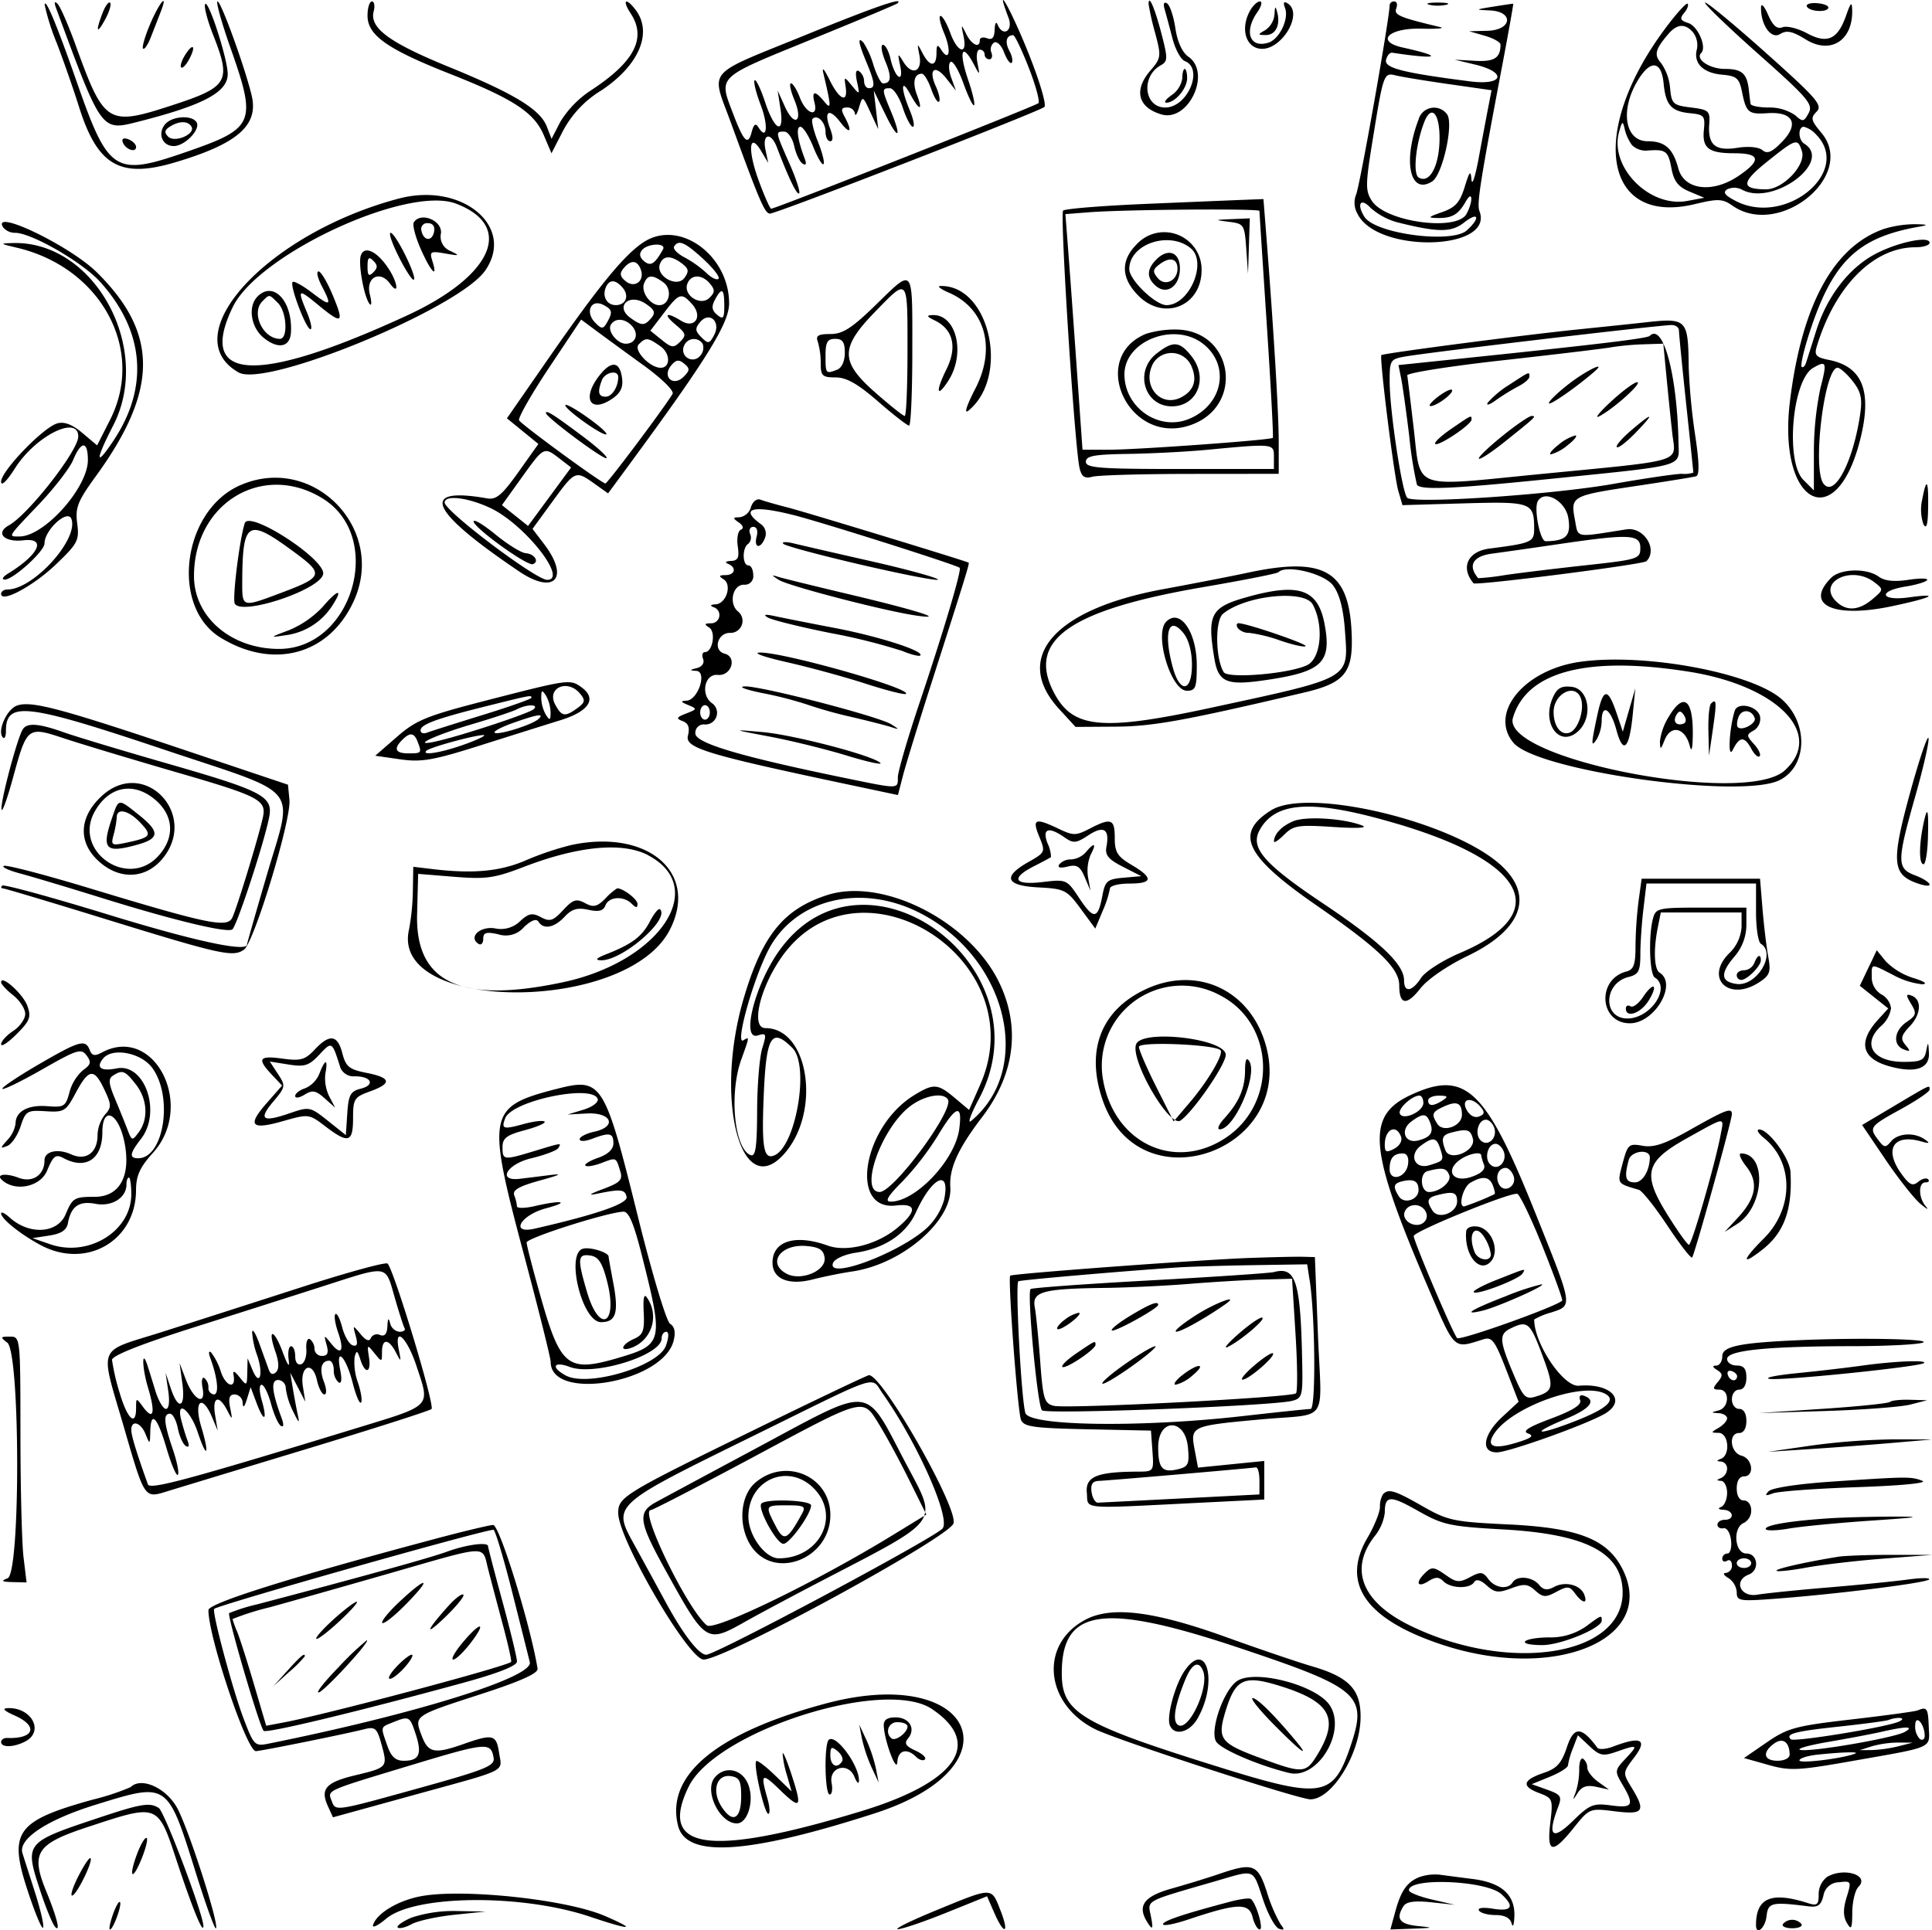 <svg xmlns="http://www.w3.org/2000/svg" width="400.731" height="400.446" viewBox="0 0 400.731 400.446">
  <path id="path0" d="M9.039.727a47.727,47.727,0,0,0,2.541,8c1.419,3.725,3.465,9.593,4.546,13.04,3.857,12.3,8.512,15.013,19.942,11.621,12.969-3.847,17.367-7.675,15.909-13.844C50.621,13.808,45.618,0,44.9,0c-.4,0,.814,4.354,2.691,9.675,5.442,15.428,4.951,16.628-8.765,21.4C23.447,36.428,22.32,35.709,15.515,16.2,11.58,4.925,9.1-1.015,9.039.727m2.405.773c9.433,25.555,9.318,25.4,16.913,23.469C41.933,21.527,47,18.837,47,15.072,47,11.871,42.818-.953,42.29.63c-.2.605.55,3.428,1.672,6.272,3.832,9.725,3.195,10.824-8.485,14.637C22.07,25.915,21.4,25.5,15.432,9c-1.493-4.125-3.167-7.95-3.72-8.5-.674-.67-.763-.34-.268,1m9.584.926c-1.486,3.909-1.192,4.524.59,1.236C22.464,2.1,22.909.576,22.606.273s-1.013.666-1.578,2.153m9.911,2.216c-1.094,2.552-1.766,4.865-1.492,5.138s1-.8,1.62-2.391,1.519-3.9,2-5.139c1.674-4.278-.148-2.233-2.131,2.392M76,2.949C76,7,80.04,9.862,93,14.982c13.283,5.248,17.557,8.039,19.568,12.775l1.589,3.743,2.409-4.689a21.771,21.771,0,0,1,7.959-8.372c7.786-5.168,10.67-11.963,7.083-16.689-2.038-2.685-2.868-2.077-1.019.746,3.362,5.13.761,10.1-8.406,16.053a20.852,20.852,0,0,0-6.166,6.378L114.169,28.5l-.984-2.551c-1.37-3.552-6.774-6.84-20.36-12.39C80.465,8.509,76.379,5.484,77.277,2.048,77.572.922,77.4,0,76.906,0S76,1.327,76,2.949M166.557,7.08c-20.737,8.453-19.311,6.764-15.211,18.012C157.3,41.419,158.4,44,159.466,44.015c1.36.02,55.771-21.125,56.92-22.12.493-.427-1-5.466-3.376-11.371-3.6-8.969-7.077-15.09-4.063-7.163,1.049,2.758-1.184,4.116-2.285,1.389-.277-.687-.54-.189-.583,1.107-.056,1.668-.517,2.189-1.579,1.781-.825-.316-1.5-.139-1.5.393,0,1.766-1.677,1-2.821-1.281-1.063-2.124-1.093-2.1-.544.5.845,3.995-1.262,3.424-2.771-.75-.7-1.925-1.6-3.5-2.014-3.5s-.07,1.624.76,3.608c1.526,3.654,1.061,6.067-.649,3.363-.735-1.162-.934-1-.946.779-.019,2.883-1.379,2.883-2.883,0-1.137-2.181-1.158-2.168-.655.417.657,3.374-1.5,4.315-3.284,1.436-1.23-1.979-1.272-1.936-.71.731.359,1.7.214,2.6-.366,2.238-.53-.327-1.259-1.94-1.62-3.583S183.421,9,182.907,9s-.291,1.538.494,3.418c1.354,3.24,1.21,4.582-.49,4.582-.416,0-1.295-1.687-1.954-3.75a18.234,18.234,0,0,0-2.078-4.7c-1.293-1.4-1.075.046.621,4.1,1.759,4.21,1.865,5.346.5,5.346-.55,0-1-.648-1-1.441a2.683,2.683,0,0,0-1.04-2.084c-.675-.417-.827.351-.432,2.191.591,2.754.562,2.777-1.04.834-1.635-1.984-1.646-1.982-1.318.2.527,3.516-1.285,2.757-3.323-1.393-1.159-2.361-1.646-2.86-1.278-1.312,1.647,6.948,1.663,7.624.136,5.75-1.882-2.31-2.639-2.215-1.995.25.838,3.2-1.753,2.346-3.016-1-.623-1.65-1.461-3-1.862-3s-.082,1.551.71,3.447c1.889,4.52.018,5.79-1.986,1.349l-1.488-3.3.578,3.75c.847,5.51-1.18,4.668-3.168-1.315-.925-2.785-1.909-4.838-2.186-4.561s.284,2.567,1.246,5.088c1.642,4.3,1.326,7.553-.454,4.675-.587-.95-.97-.681-1.406.985-.756,2.893-1.642,2-3.89-3.918-2.945-7.755-3.469-7.256,15.962-15.18C177.512,4.043,185.688.609,185.917.393c1.529-1.443-4.647.69-19.36,6.687m71.455-6.5a54.14,54.14,0,0,0,1.36,5.979c1.291,4.848,1.248,5.179-1.012,7.806-3.474,4.038-2.566,7.629,2.292,9.067,5.606,1.66,10.435-8.585,5.632-11.949-1.3-.91-2.3-3.083-2.724-5.937C243.188,3.073,242.412.755,241.835.4c-.649-.4-.841.066-.5,1.227.3,1.031,1.03,3.741,1.618,6.022s1.741,4.405,2.56,4.719c4,1.534.594,9.634-4.047,9.634-4.4,0-5.1-6.425-.953-8.746,1.5-.838,1.509-1.415.134-6.683-1.385-5.3-2.662-8.207-2.633-5.988m20.962,1.466c-1.912,3.571-.843,7.408,2.16,7.756,4.37.507,9.1-7.307,5.7-9.41-.788-.487-.96-.176-.527.953.862,2.246-1.162,6.472-3.446,7.2-3.862,1.226-5.135-2.275-2.3-6.322C261.413,1,261.654,0,261.092,0s-1.515.922-2.118,2.049M288.007.75c.022,2.55-6.268,38.042-6.975,39.352a4.618,4.618,0,0,0,.331,4c4.1,8.219,28.435,7.632,25.272-.61-.575-1.5.094-5.773,4.778-30.492,1.3-6.875,2.3-12.515,2.228-12.532s-1.941.255-4.141.608c-3.791.607-3.83.648-.75.782,5.112.223,4.653,4.108-.5,4.232l-3.75.09,3.25.939c1.788.516,3.25,1.339,3.25,1.828,0,2.78-1.267,3.59-5.27,3.37l-4.23-.233,4.25,1.017c6.675,1.6,5.881,4.365-1,3.487-13.965-1.782-17.862-2.774-17.492-4.45.2-.9.784-1.574,1.3-1.5,9.67,1.464,10.874.846,2.125-1.09-5.684-1.258-2.906-4.072,3.852-3.9,3.28.083,5.064-.064,3.964-.326-8.469-2.012-9.642-2.512-9.115-3.884.3-.791.116-1.439-.416-1.439a.873.873,0,0,0-.962.75M296.25.689a8.2,8.2,0,0,0,3.5,0c.962-.251.175-.457-1.75-.457s-2.712.206-1.75.457m48.814,5.062c-15.929,21.446-12.621,40.821,6.2,36.306,4.875-1.17,5.788-1.134,7.849.31,9.766,6.84,25.83-6.339,18.437-15.126-2.16-2.567-2.276-3.087-.975-4.387s.042-2.755-10.615-12.266C359.31,4.653,353.67,0,353.426.24s4.736,5.044,11.066,10.667c10.269,9.122,11.392,10.44,10.429,12.241-.992,1.852-1.224,1.888-2.829.435A9.507,9.507,0,0,0,366.671,22c-2.019,0-3.728-.337-3.8-.75s-.23-1.7-.357-2.864c-.373-3.439-1.442-4.386-4.952-4.386-3.184,0-6.209-2.02-4.934-3.3,1.21-1.21-.677-5.586-2.684-6.222-1.654-.525-1.819-.929-.855-2.091.657-.792.981-1.654.72-1.915s-2.4,2.112-4.746,5.274M365.039,1.2c-.084,3.671,2.094,6.731,3.961,5.565,1.359-.849,2.535-.6,5.332,1.128,5.121,3.165,9.765.228,9.612-6.08C383.9-.051,383.656.16,382.694,2.9c-1.751,4.993-3.906,5.975-8.124,3.7-1.9-1.024-4.184-1.585-5.068-1.246-1.149.441-2.009-.307-3.016-2.622C365.712.958,365.061.266,365.039,1.2m9.527-.1c.667,1.08,4.434,1.2,4.433.144,0-.413-1.122-.815-2.493-.894s-2.244.259-1.94.75M264.116,2.7a4.393,4.393,0,0,1-1.866,3.22c-1.658.966-1.657,1.021.031,1.05,2.039.034,3.1-2.019,2.42-4.662-.379-1.462-.491-1.387-.585.392M351,6.495a4.354,4.354,0,0,1,.728,3.453c-.748,2.858,1.289,4.9,5.241,5.246,3.027.267,3.549.722,4.134,3.607.867,4.274,1.318,4.647,5.3,4.379,5.263-.354,6.6,2.173,3.088,5.838-2.166,2.261-3.133,2.688-4.158,1.837-.791-.656-2.918-.856-5.214-.489-4.574.732-6.141-.593-5.825-4.926.2-2.727-.076-2.976-3.786-3.44-3.728-.466-4.022-.738-4.328-4a10.7,10.7,0,0,0-1.848-5.187c-1.543-1.712-1.26-2.869,1.483-6.063,1.841-2.144,3.551-2.228,5.189-.255M213.153,13.75c1.451,3.712,2.348,7.025,1.993,7.361-.638.6-54.529,21.889-55.419,21.889-.252,0-1.444-2.7-2.649-6.005-2.3-6.316-1.9-10.131.622-5.88l1.414,2.385-.576-2.75c-.7-3.333,1.142-3.721,2.368-.5,2.455,6.45,4.173,10,4.62,9.557.275-.275-.631-3.057-2.013-6.182-2.94-6.648-2.936-6.625-1.092-6.625.781,0,1.715,1.345,2.076,2.989s1.149,3.292,1.75,3.664c.711.439.857.061.419-1.082C165.2,28.745,164.829,26,165.783,26c.55,0,1.743,1.856,2.65,4.125s1.876,3.9,2.151,3.625-.25-2.375-1.167-4.667-1.416-4.417-1.109-4.725c1-.995,2.692.707,2.692,2.7,0,1.068.439,1.941.975,1.941.627,0,.617-.943-.028-2.639-1.375-3.618-.217-4.361,2.1-1.346,2.062,2.684,2.6,2.055.919-1.081-.815-1.522-.708-1.934.5-1.934a1.564,1.564,0,0,1,1.635,1.25c.055.688.434.125.842-1.25.74-2.491.749-2.487,2.366,1l1.624,3.5-.466-4-.466-4,2.439,5c2.678,5.491,3.451,4.875,1.061-.846-1.833-4.387-1.842-4.654-.16-4.654.737,0,1.934,1.8,2.66,4s1.675,4,2.109,4,.137-1.561-.66-3.468c-1.886-4.514-1.8-6.826.123-3.282,1.883,3.47,2.689,3.566,1.4.166-.987-2.6-.577-4.416.993-4.416.464,0,1.339,1.423,1.946,3.162s1.342,2.922,1.635,2.629-.007-1.718-.667-3.166c-1.64-3.6-.182-4.661,2.21-1.61l1.948,2.485-.978-2.715c-.538-1.493-.591-2.954-.116-3.247s1.667,1.706,2.651,4.442,1.979,4.784,2.212,4.551-.3-2.552-1.19-5.155c-2.1-6.151-1.324-8.072,1.256-3.126,1.124,2.155,1.151,2.134.634-.5-.3-1.554-.1-2.75.479-2.75A1.013,1.013,0,0,1,204,11a.988.988,0,0,0,.969,1c.532,0,.727-.629.431-1.4a1.752,1.752,0,0,1,.534-2.06c.6-.371,1.521.524,2.1,2.038.564,1.484,1.275,2.45,1.579,2.145s.082-1.432-.493-2.507C208.15,8.411,208.5,7,209.924,7c.326,0,1.779,3.037,3.229,6.75M38.143,11.143c-.705,1.128-1.062,2.271-.793,2.54S38.361,13.194,39,12c1.511-2.824.809-3.526-.857-.857M344.832,17c.428,4.5,1.59,5.81,5.492,6.188,2.91.282,3.15.572,2.861,3.459-.38,3.805.979,4.849,6.315,4.849,5.433,0,5.676,1.469.786,4.754-5.371,3.607-11.212,2.854-12.4-1.6C346.765,30.475,345.1,29,341.505,29c-4.554,0-5.719-6.067-2.325-12.106,2.736-4.869,5.183-4.821,5.652.11M245,15.943a5.179,5.179,0,0,1-2.223,3.5c-1.222.856-1.7,1.557-1.071,1.557,1.8,0,4.294-2.944,4.294-5.071,0-1.061-.225-1.929-.5-1.929s-.5.874-.5,1.943m55.322,1.213,8.822,1.265-.687,3.54c-.378,1.946-1.27,6.689-1.982,10.539s-1.382,5.875-1.49,4.5c-.161-2.068-.407-1.808-1.421,1.5-.977,3.184-1.924,4.243-4.646,5.194-2.987,1.043-3.1,1.2-.918,1.234,2.961.049,4.273-.725,5.8-3.428,1.42-2.505,1.572-.073.16,2.566-1.984,3.706-16.765,1.695-19.625-2.67-1.376-2.1-1.363-3.364.139-12.615,2.264-13.951,2.3-14.051,4.865-13.42,1.186.291,6.126,1.1,10.978,1.8m-6.307,7.305c-3.322,8.736-1.787,15.777,2.808,12.879,2.188-1.38,4.555-12.18,3.063-13.978a3.331,3.331,0,0,0-5.871,1.1m4.339,4.5c-.15,5.415-2.148,8.9-4.329,7.552-1.212-.749-.625-6.764,1.106-11.347,1.541-4.078,3.381-1.911,3.223,3.8M34.011,25.487C32.4,27.428,33.428,30,35.814,30c2.3,0,5.627-3.477,4.725-4.937-.966-1.563-5.1-1.294-6.528.424m5.458.463c.953,1.541-3.456,3.463-4.818,2.1-.846-.846-.755-1.374.357-2.077,1.922-1.215,3.719-1.225,4.461-.024m298.8,3.85a4.09,4.09,0,0,0,3.142,1.139c3.876-.3,4.362.053,5.034,3.634.513,2.736,1.39,3.876,3.741,4.864l3.071,1.292-3.507.657c-7.84,1.471-16.213-7.019-14.148-14.347.637-2.263.764-2.322,1.163-.539a9.508,9.508,0,0,0,1.5,3.3m38.155-2.23c7.646,7.645-6.24,19.2-16.622,13.829-2.3-1.187-2.75-1.815-1.755-2.43a3.465,3.465,0,0,1,3.08.1c6.423,3.437,18.9-5.842,12.87-9.57-1.26-.779-1.316-3.5-.071-3.5a5.248,5.248,0,0,1,2.5,1.57m-351.2,1.617c.5,1.495,2.771,2.318,2.771,1,0-.537-.713-1.249-1.584-1.584-.973-.373-1.431-.15-1.187.581m348.3,1.907c.893,2.815-3.93,7.912-7.467,7.891-5.209-.031-5.154-1.424.225-5.723,6.069-4.853,6.362-4.94,7.242-2.168M82.5,40.894c-27.231,7.2-46.785,28.434-33.225,36.08,5.711,3.221,45.608-13.258,51.107-21.108,6.388-9.122-4.747-18.445-17.882-14.972m11.839,1.045c12.211,4.642,7.665,15-10.2,23.237C53.006,79.53,40.537,78.916,48.05,63.4c5.316-10.981,36.2-25.295,46.289-21.457m142.9.069c-8.945.378-16.575,1-16.956,1.378-.706.706,2.394,49.214,3.415,53.447.434,1.8,1.05,2.2,2.684,1.763,1.167-.313,10.334-.575,20.371-.582L265,98V91.4c0-5.939-1.046-23.285-2.6-43.146L261.829,41l-4.164.161c-2.291.088-11.484.47-20.429.847m52.518,3.853c8.318,2.078,11.055,2.077,13.7,0,2.99-2.352,3.459-.994.563,1.628-3.108,2.813-18.995.719-21.231-2.8-1.691-2.658-.792-4.07,1.218-1.913a13.776,13.776,0,0,0,5.75,3.087M261,43.46c0,.253.688,10.89,1.528,23.639s1.4,23.3,1.25,23.442C263.3,91,235.654,93,229.843,93H224.3l-1.18-16.75c-.65-9.213-1.448-20.211-1.774-24.44l-.593-7.69,4.874-.38c7.446-.58,35.374-.8,35.374-.28M85.6,45.834c-.323.522.331,3.023,1.452,5.557,2.093,4.732,3.614,6.293,2.4,2.461-.627-1.974-.41-2.1,2.683-1.556,2.96.521,3.092.46,1.1-.51a3.2,3.2,0,0,1-2-3.695c.272-2.683-4.251-4.495-5.634-2.257m169.1-.114c3.08.384,3.213.593,3.565,5.59l.365,5.19.185-5.75L259,45l-3.75.16c-3.62.155-3.639.174-.55.56M.41,46.854A3.194,3.194,0,0,0,2.9,48c3.388,0,13.948,6.088,17.63,10.164C29.7,68.317,30.714,79.919,23.393,90.983c-3.864,5.839-3.939,4.358-.152-2.992C31.52,71.926,19.336,49.682,2.5,50.122c-2.829.074-2.785.129.766.966C20.742,55.205,29.972,72.256,22.6,86.8l-2.686,5.3-3.07-2.584c-2.105-1.771-3.743-2.392-5.207-1.974C8.724,88.377,0,97.43,0,99.621c0,1.05,1.178-.087,2.9-2.8C7.131,90.147,16,85.706,16,90.263,16,93.2,5.648,106.452,1.61,108.689c-2.872,1.591-.956,3.57,3.008,3.107,4.872-.568,3.25,2.951-3.177,6.9-1.067.655-1.394,1.218-.726,1.25C2.42,120.024,9,114.076,9,112.452c0-2.794,4.768-7.171,5.569-5.111C16.188,111.51,6.7,122,1.3,122c-.717,0-1.3.411-1.3.913,0,1.956,6.693-1.644,11.364-6.113,4.535-4.338,4.875-4.991,4.419-8.5-.429-3.294.086-4.6,3.863-9.8,12.982-17.874,13.041-29.623.215-42.295C14.269,50.68-2.084,42.818.41,46.854m89.4.9c-.406,2.108-2.181,1.975-2.633-.2A1.222,1.222,0,0,1,88.5,46c1.03,0,1.52.655,1.31,1.75m300.69-.543c-10.428,3.645-17.029,15.776-19.468,35.777-2.584,21.188,9.448,27.916,14.52,8.12,2.6-10.146.622-15.319-6.394-16.722-2.7-.54-3.108-.98-2.57-2.762,3.8-12.588,11.78-20.62,20.477-20.62,1.614,0,2.935-.422,2.935-.937,0-1.579-7.252.034-11.792,2.623-5.24,2.988-9.552,8.737-11.729,15.636-.9,2.848-1.835,5.805-2.08,6.571s-.664,1.175-.931.908.384-3.206,1.446-6.531C379.8,53.984,384.947,48.95,398,46.7c1.83-.315,1.562-.446-1-.488a22.54,22.54,0,0,0-6.5.992M82.55,53.1c1.422,2.805,2.8,4.885,3.063,4.621.669-.668-3.828-9.72-4.829-9.72-.45,0,.345,2.295,1.766,5.1m50.915-3.283c-4.011,2.5-9.365,9.012-19.884,24.175l-8.665,12.492,3.262,2.662,3.261,2.662-4.154,5.847c-3.372,4.745-4.59,5.77-6.47,5.44q-21.363-3.744,6.622,15.152c7.338,4.959,10.578,1.4,5.173-5.69l-2.389-3.133,4.139-5.679c4.694-6.439,4.795-6.482,8.682-3.714l2.851,2.03,3.887-5.28C146.264,74.392,151,66.771,151,62.639c-.009-9.949-10.2-17.4-17.531-12.823m102.111.517c-3.427,3.427-3.308,7.088.347,10.744C241.216,66.369,249,63.19,249,55.737a7.754,7.754,0,0,0-13.424-5.4m11.182.881c3.491,2.9-.3,11.786-5.026,11.786C239.423,63,234,57.762,234,55.531c0-5.208,8.3-8.017,12.758-4.317m-109.487.25c-1.709,3.041-2.543,3.555-3.916,2.416-.908-.754-1.053-1.54-.423-2.3,1.189-1.433,5.138-1.54,4.339-.118m8.387,1.989c2.073,1.9,3.486,3.737,3.139,4.083s-1.469-.194-2.494-1.2a22.882,22.882,0,0,0-4.549-3.234c-1.477-.77-2.45-1.783-2.161-2.25.919-1.486,2.2-.936,6.065,2.6m-71.06-.7c-.568,1.853.767,8.947,1.9,10.076.368.368.359-.563-.019-2.07-.88-3.507,2.079-5.088,4.17-2.228,1.935,2.647,1.682-.1-.287-3.1-2.377-3.628-5.082-4.884-5.76-2.673m165.023.77c-2.048,2.049-2.06,3.87-.037,5.549,2.276,1.889,4.916-.08,4.916-3.665,0-3.387-2.435-4.327-4.879-1.884M77.2,56.2c-.933.933-1.2.667-1.2-1.2s.267-2.133,1.2-1.2.933,1.467,0,2.4m64.026-1.826c1.409,1.071,1.5,1.618.5,2.987-1.551,2.121-6.022-.423-5.076-2.888.691-1.8,2.289-1.836,4.577-.1M244,55.437c0,2.5-2.6,3.751-4.08,1.967-1.146-1.381-1.07-1.821.515-2.98,2.034-1.487,3.565-1.052,3.565,1.013m-111.336.13c.91,2.372-1.223,4.044-3.134,2.458-1.184-.983-1.284-1.616-.42-2.658,1.5-1.8,2.813-1.73,3.554.2M66.474,58.95c2.207,4.267,1.936,4.464-2,1.461-1.94-1.479-3.745-2.473-4.01-2.207-.663.662,2.789,9.8,3.7,9.8.4,0,.081-1.561-.716-3.468-2.057-4.924-1.89-5.041,2.279-1.6,5.063,4.174,5.5,3.9,3.083-1.927-1.143-2.75-2.479-5-2.97-5s-.206,1.328.633,2.95m70.889-.674c1.913,1.4,1.316,4.724-.848,4.724-1.885,0-3.823-2.754-3.158-4.487.709-1.848,1.721-1.907,4.006-.237m9.679.274c1.054,1.271,1.031,1.8-.128,2.939-1.838,1.805-5.49-.545-4.571-2.941.762-1.986,3.049-1.985,4.7,0m34.308,4.469C176.428,67.805,174.558,69,171.993,69c-2.514,0-3.076.342-2.6,1.582a15.889,15.889,0,0,1,.607,4.5c0,2.592.344,2.918,3.079,2.918,2.262,0,4.605,1.327,8.828,5,3.161,2.75,6.051,5,6.421,5S189,81.025,189,72.5c0-17.8.4-17.307-7.65-9.481m-52.386-3.563c1.374,1.656.594,3.544-1.464,3.544-1.8,0-2.824-1.714-2.12-3.548.71-1.851,2.045-1.849,3.584,0M188,72.5c0,7.425-.257,13.5-.571,13.5s-3.008-2.138-5.987-4.75c-7.43-6.515-7.462-9.354-.192-16.835C188.2,57.266,188,57.029,188,72.5m8.622-12.063c7.505,3.266,9.777,11.5,5.477,19.835-1.9,3.692-2.442,5.431-1.42,4.587,8.633-7.127,4.307-26.127-5.879-25.82-.715.022.1.651,1.822,1.4M53.2,61.2c-2.094,2.094-1.4,6.5,1.364,8.672,2.988,2.35,5.386,1.82,5.554-1.229.357-6.454-3.624-10.737-6.918-7.443M150,63.122c0,2.643-.227,2.934-1.479,1.895-1.1-.911-1.218-1.715-.465-3.122,1.436-2.683,1.944-2.362,1.944,1.227m-92.571-.551C59.253,64.4,59.555,70,57.829,70,54.3,70,51.79,64.61,54.2,62.2c1.493-1.493,1.347-1.51,3.229.371M134.9,65.626c-1.428,1.721-2.042,1.718-4.416-.018-3.2-2.336-.217-5.138,3.13-2.944,1.9,1.243,2.178,1.887,1.286,2.962m8.4-2.853c2.319,2.562.588,5.236-2.25,3.477-3.118-1.933-3.821-1.414-1.126.83,2.149,1.789,2.251,2.179.918,3.513s-1.76,1.289-3.837-.392l-2.336-1.892,2.787-3.655c3.183-4.173,3.638-4.319,5.844-1.881m-17.379,3.386c-1,1.867-1.264,1.921-2.649.535-2.257-2.256-.917-5.113,1.732-3.695,1.685.9,1.84,1.435.917,3.16m21.966,3.063c-.977,1.826-1.221,1.867-2.643.445-1.3-1.3-1.342-1.836-.269-3.129,1.943-2.342,4.393-.084,2.912,2.684m45.755-3.052c3.845,1.861,4.723,5.528,2.432,10.158-2.261,4.569-2.05,6.1.338,2.456,3.712-5.665,1.77-13.918-3.229-13.716-1.308.052-1.207.295.459,1.1m-60.427,9.29c3.8,2.753,6.428,5.337,6.063,5.952C137.589,84.245,125.78,100,125.339,100c-.73,0-17.293-12.117-17.9-13.092-.28-.454,2.5-5.344,6.177-10.868L120.307,66l3.1,2.3c1.7,1.265,6.115,4.488,9.805,7.164m-2.245-8c1.356,1.635.6,3.544-1.4,3.544-1.8,0-3.884-2.671-3.09-3.956.92-1.488,3.078-1.29,4.491.412M340.5,66.637c-1.65.186-7.725.822-13.5,1.414-11.573,1.186-40.332,4.948-40.709,5.325-.446.446,2.627,25.111,3.5,28.124l.873,3,12.784-.369c13.874-.4,14.5-.179,14.533,5.1.016,2.949-.364,3.124-9.3,4.285-4.5.585-6.02,3.932-3.275,7.195.447.531,35.177-3.9,35.852-4.575,2.447-2.443-.52-7.178-4.142-6.61-10.916,1.712-9.951,1.9-10.694-2.065-.9-4.813-.685-4.933,12.573-6.916,6.325-.945,11.978-1.859,12.562-2.029.738-.214.678-2.853-.2-8.662A127.836,127.836,0,0,1,350.041,76c-.127-10.26-.276-10.406-9.541-9.363m7.511,1.613c.006.688.68,7.55,1.5,15.25S351,97.612,351,97.75a5.84,5.84,0,0,1-2.368.25c-1.3,0-7.717.942-14.25,2.094-12.627,2.226-41.315,4.169-42.717,2.893-1.065-.968-3.647-18.006-3.656-24.126-.007-4.453.123-4.661,3.243-5.2,5.1-.882,48.476-6.03,55-6.527.962-.074,1.755.429,1.761,1.116M237.5,68.945c-11.949,4.891-3.823,22.865,8.648,19.129,12.014-3.6,9.661-20.218-2.832-20.011a20.415,20.415,0,0,0-5.816.882m11.828,2.1c5.65,4.445,4.124,12.617-2.906,15.554C240.166,89.211,233,84.282,233,77.366c0-6.96,10.4-10.987,16.328-6.323m92.617-1.655c-.505.5-9.841,1.642-35.276,4.3L289.838,75.44l.568,2.838c.312,1.561,1.069,6.975,1.681,12.03a80.409,80.409,0,0,0,1.573,9.942c.72,1.179,7.345.884,28.34-1.264,27.658-2.828,26.016-2.363,25.923-7.347-.261-14.153-3.187-25.042-5.978-22.251M136.736,71.527C138.844,73,138.887,76,136.8,76c-2.259,0-5.714-3.687-4.548-4.853,1.483-1.483,1.869-1.45,4.483.38m8.791-.483a2.477,2.477,0,0,1-.574,2.512,1.971,1.971,0,0,1-3.287-2.129,2.172,2.172,0,0,1,3.861-.383M175,72.893c0,1.716-.644,3.14-1.582,3.5-2.381.914-2.418.87-2.418-2.893,0-2.833.381-3.5,2-3.5,1.539,0,2,.667,2,2.893m64.635.18C234.989,76.727,237.115,84,242.829,84c5.305,0,7.629-5.877,4.1-10.365-2.5-3.177-3.837-3.281-7.292-.562M345.416,77.75c.358,3.713.9,9.052,1.215,11.865.687,6.208,3.191,5.446-27.912,8.492-26.371,2.582-24.2,3.39-25.728-9.607-.645-5.5-1.244-10.412-1.331-10.917s8.84-1.916,19.84-3.139,21.125-2.437,22.5-2.7a54.782,54.782,0,0,1,6.634-.611L344.767,71l.649,6.75m-98.6-2.262c1.342,2.946.675,5.18-1.968,6.6-4.362,2.334-8.352-2.4-5.9-6.99a4.463,4.463,0,0,1,7.863.395M141.557,77.871c-2.146,2.146-4.52-.006-2.582-2.341,1.007-1.213,1.6-1.3,2.708-.378,1.218,1.011,1.2,1.393-.126,2.719m-17.448-.283c-3.666,4.661-2.029,7.9,2.495,4.936,1.824-1.195,2.431-2.368,2.206-4.259-.428-3.6-2.2-3.859-4.7-.677m253.245,2.63A65.365,65.365,0,0,0,376,93.44v8l-2.174-2.174c-3.78-3.78-2.324-20.71,2-23.232,2.792-1.629,2.934-1.24,1.529,4.18m-52.067-.952c-2.317,1.779-4.229,3.609-4.25,4.068-.03.686,5.58-3.195,9.413-6.512,2.74-2.371-1.513-.357-5.163,2.444m58.738-.516c1.717,2.176,2.05,3.585,1.594,6.75-1.448,10.063-5.428,17.6-7.655,14.5-2.311-3.218.234-24,2.939-24,.523,0,1.928,1.237,3.122,2.75M128,77.918C128,79.97,126.7,82,125.393,82c-1.512,0-1.732-.954-.786-3.418.644-1.679,3.393-2.217,3.393-.664m184.832,1.6a19.968,19.968,0,0,0-4.457,3.692c-.434.708.316.493,1.668-.478a44.262,44.262,0,0,1,4.707-2.911c1.238-.63,2.25-1.523,2.25-1.985,0-1.08.123-1.129-4.168,1.682m21.047,3.529c-2.409,2.228-3.479,3.582-2.379,3.009,2.971-1.547,9.093-7.059,7.841-7.059-.6,0-3.054,1.823-5.462,4.05m-35.894-1c-1.367,1.05-2.035,1.9-1.485,1.9,1.323-.013,4.978-2.8,4.412-3.367-.243-.243-1.56.417-2.927,1.467M117.021,83.771c.028.96,7.972,6.569,8.523,6.018.234-.234-1.592-1.848-4.059-3.587s-4.475-2.833-4.464-2.431M113,85.383c0,.857,12.1,9.854,12.588,9.363.256-.256-1.909-2.245-4.811-4.419C114.658,85.743,113,84.688,113,85.383m187.731,3.325c-2.073,1.423-3.545,2.811-3.272,3.084.615.615,7.525-4.009,7.534-5.042.009-.99.078-1.022-4.262,1.958M311.3,90.223c-2.86,2.316-5.009,4.4-4.776,4.635s2.574-1.291,5.2-3.388c6.651-5.309,6.821-5.471,5.725-5.464-.522,0-3.29,1.9-6.15,4.217m26.763-1.2c-1.891,1.616-3.21,3.166-2.932,3.444s2.026-1.062,3.884-2.979c4.1-4.234,3.692-4.435-.952-.465M323,92c-1.375,1.076-2.05,1.956-1.5,1.956A9.553,9.553,0,0,0,325,92c1.375-1.076,2.05-1.956,1.5-1.956A9.553,9.553,0,0,0,323,92M18,95.132C18,100.882,8.947,111,3.8,111c-2.409,0-2.587.293,4.034-6.665,3.21-3.373,6.415-7.529,7.121-9.234,1.65-3.982,3.042-3.968,3.042.031M264,94.5V97H244.5c-16.667,0-19.5-.218-19.5-1.5,0-1.209,1.7-1.525,8.75-1.631,4.813-.072,12.125-.449,16.25-.838,14.055-1.326,14-1.332,14,1.469m-148.135.363,2.365,1.819-4.465,6.066-4.466,6.066-2.709-2.161-2.71-2.16L108,98.746c4.6-6.42,4.581-6.412,7.87-3.883M49.5,100.412c-11.924,5.3-14.441,25.164-4,31.566,10.947,6.711,22.481,3.587,27.6-7.478,6.979-15.074-8.452-30.823-23.6-24.088m17.2,2.709c12.962,8.011,6.205,31.224-9.084,31.208-9.91-.01-17.6-6.61-17.608-15.111-.013-15.148,14.28-23.768,26.692-16.1m331.753.3a9.39,9.39,0,0,0,.264,5.033c.638,1.141.926.137.98-3.417.088-5.867-.341-6.425-1.244-1.616m-296.984,1.671c7.063,3.319,16.241,14.929,11.785,14.907C110.9,119.985,92,105.721,92,103.957c0-1.631,4.81-1.057,9.465,1.132m54.058-.161a2.9,2.9,0,0,1-2.34,2.087c-1.463.014-1.487.154-.183,1.076.931.659,1.093,1.231.427,1.51-.59.246-.877,1.787-.637,3.423.349,2.375.06,2.992-1.427,3.055-1.053.045-1.319.3-.613.583,1.852.748,1.515,2.336-.5,2.353-1.363.012-1.45.206-.393.875,1.808,1.146.537,5.085-1.674,5.189-1.041.049-1.206.271-.433.583a1.71,1.71,0,0,1-.5,3.353c-1.363.012-1.45.206-.393.875,1.452.92.719,5.11-.893,5.11-.5,0-.657.636-.359,1.413.319.83-.209,1.606-1.282,1.884-1.575.407-1.592.487-.125.587,2.314.158.355,6.084-2.046,6.186-1.292.055-1.216.25.348.895,1.917.791,1.9.864-.41,1.761-2.032.79-2.146,1.039-.726,1.583,1.192.458,1.511,1.339,1.092,3.012-.642,2.556,3.717,3.884,33.3,10.152l10.259,2.174,1.057-4.074c.581-2.24,3.293-11.048,6.027-19.573,6.889-21.486,7.8-24.441,7.586-24.567-.635-.37-33.965-10.541-37.5-11.443-2.371-.6-4.918-1.333-5.659-1.618-.775-.3-1.627.363-2.005,1.556m169.546,2.25c.6,3.695-.445,4.757-4.71,4.808-1.145.014-2.477-6.782-1.625-8.293,1.4-2.481,5.76-.081,6.335,3.485m-160.713-.618c6.146,1.56,33.86,10.357,34.465,10.94.456.439-3.219,12.8-8.389,28.213-2.438,7.267-4.432,14.129-4.432,15.25,0,2.48.356,2.477-11.14.109-21.585-4.445-30.86-7.209-30.86-9.2A1.732,1.732,0,0,1,145.893,150a2.424,2.424,0,0,0,1.529-4.433c-2.411-1.763-1.5-6.127,1.223-5.848,2.823.289,4.1-3.712,1.406-4.416-2.425-.634-1.49-4.3,1.1-4.3a2.5,2.5,0,0,0,1.757-4.395c-2.048-1.594-1.215-5.605,1.165-5.605a1.757,1.757,0,0,0,1.93-2c0-1.1-.45-2-1-2-1.276,0-1.312-3.689-.044-4.473a1.761,1.761,0,0,0,.393-2.059c-.309-.807-.012-1.468.661-1.468.731,0,1.013.805.7,2-.639,2.444.817,2.676,1.737.276a2.422,2.422,0,0,0-.893-2.86c-4.449-3.254-1.68-4.009,6.8-1.856M50.533,108.25c-1.092,3.38-2.621,15.8-2.058,16.71,1.548,2.5,17.7-2.915,18.323-6.148.58-3.012-15.36-13.362-16.265-10.562M98,107.878c0,1.269,11.064,9.267,12.265,8.867,1.438-.479.377-2.142-1.452-2.277-.929-.069-3.741-1.807-6.25-3.863S98,107.321,98,107.878m-38.027,5.759c7.29,5.305,7.187,5.663-2.7,9.362-7.152,2.676-7.274,2.638-7.261-2.249.033-12.832,1.078-13.577,9.962-7.113M340,113.366c0,2.276-.432,2.414-11.25,3.6-6.187.675-13.725,1.589-16.75,2.031a50.917,50.917,0,0,1-5.626.656c-2.212-2.6-1.12-4.558,2.83-5.087,2.363-.316,8.571-1.2,13.8-1.97,14.784-2.17,17-2.069,17,.775m-177.763-.853c.406.437,7.969,2.461,16.806,4.5s15.7,3.334,15.251,2.884-6.663-2.142-13.806-3.761-14.338-3.273-15.988-3.678-2.668-.379-2.263.058m96.263,6.008c-3.3.708-11.175,2.241-17.5,3.406-22.58,4.158-31.316,14.215-21.574,24.838l3.425,3.735,8.325-.054c7.717-.049,14.267-1.236,39.131-7.087,8.169-1.923,10.007-4.035,9.843-11.313-.312-13.855-5.374-17.017-21.65-13.525m17.776,2.638c1.348,1.812,2.133,4.836,2.464,9.5.71,9.994,1.511,9.536-27.74,15.855-22.55,4.872-28.615,4.33-32.512-2.907-5.931-11.013,2.9-17.327,30.971-22.131,8.227-1.408,15.185-2.787,15.463-3.064,1.645-1.646,9.5.254,11.354,2.747m103.3-1.588c-5.6,5.6.45,8.449,12.557,5.9,8.4-1.768,10.336-2.773,3.543-1.841-5.9.808-6.51-1.314-.649-2.252,2.212-.353,4.218-.959,4.457-1.346s-1.517-.408-3.9-.046c-2.942.447-4.921.233-6.148-.665-2.469-1.805-7.941-1.667-9.857.248m-218.259.438c1.929,1.235,21.5,6.334,28.188,7.347,7,1.058.773-.95-13.261-4.281-7.294-1.73-14.044-3.389-15-3.686-1.545-.48-1.537-.411.073.62m227.247.492c1.9,1.472,1.9,1.538-.42,3.5-2.839,2.4-5.444,2.551-7.568.428-3.986-3.987,3.287-7.563,7.988-3.928M66.714,125.584a20.187,20.187,0,0,1-7,4.855c-4.039,1.515-4.071,1.559-.766,1.056a13.528,13.528,0,0,0,9.674-6.04c2.431-3.712,1.3-3.635-1.908.129m192-2.09c-7.823,2.152-8.6,3.551-7.069,12.794.817,4.946,2.5,5.683,10.352,4.551,11.983-1.727,14.009-3.6,12.525-11.6-1.347-7.26-5.208-8.664-15.808-5.749m13.346,1.624c2.34,4.372,1.717,11.168-1.154,12.571-3.662,1.792-16.444,2.873-17.314,1.465-1.725-2.791-1.825-10.718-.153-12.106,4.614-3.829,16.922-5.1,18.621-1.93M159,127.8c.825.509,6.675,1.962,13,3.229a125.15,125.15,0,0,1,14.858,3.7c1.847.766,3.553,1.2,3.792.959.9-.9-8.52-3.942-17.65-5.689-5.225-1-10.85-2.111-12.5-2.47-2.028-.44-2.514-.351-1.5.274m82.667.868c-2.558,2.557.96,14.333,4.282,14.333,1.809,0,2.051-.623,2.051-5.277,0-6.929-3.482-11.908-6.333-9.056M247,137.611c0,5.624-2.453,6.022-3.947.639-2.021-7.276-.892-11,2.182-7.208,1.088,1.343,1.765,3.865,1.765,6.569M256.5,130a3.07,3.07,0,0,0,2.381,1,30.806,30.806,0,0,1,6.495,1.612c2.6.887,4.942,1.4,5.2,1.146.436-.436-12.2-4.758-13.912-4.758-.43,0-.5.45-.163,1m-93.545,7.076c4.65,1.049,12.014,3.059,16.365,4.467s8.111,2.359,8.358,2.112c1.148-1.148-25.606-8.71-30.322-8.571-1.571.047.949.943,5.6,1.992m164.506-.065c-11.549,1.648-18.912,10.6-13.793,16.774,4.873,5.876,47.39,11.822,55.3,7.732,5.717-2.956,5.921-11.806.385-16.729-6.221-5.534-28.553-9.679-41.89-7.777M350,139.041c18.526,2.924,28.285,12.961,19.943,20.51-8.221,7.44-58.9-2.4-56.362-10.94,2.853-9.6,15.377-12.891,36.419-9.57M101.072,144.91c-12.838,3.3-14.926,4.143-18.95,7.643L77.6,156.487l5.161.743c4.409.634,6.809.222,16.45-2.828,6.208-1.965,13.76-4.339,16.782-5.276,5.962-1.85,7.651-4.45,4.424-6.81-2.379-1.739-2.625-1.706-19.346,2.594m19.018-1.3c1.134,1.367,1.048,1.818-.569,3-2.562,1.873-3.252,1.763-4.589-.735-1.852-3.461,2.558-5.4,5.158-2.265m37.91-.1a78.023,78.023,0,0,1,9.27,2.389,90.545,90.545,0,0,0,9,2.522c3.426.8,7.13,1.739,8.23,2.093,1.865.6,1.877.565.173-.524-2.572-1.645-27.085-8-30.416-7.889-1.516.052.168.686,3.743,1.409m163.882.858c-2.454,5.385,1.351,10.549,5.2,7.061,3.169-2.868,2.314-8.818-1.328-9.238-2.116-.243-3,.253-3.876,2.177M113.969,147.5c0,1.656-.166,1.742-.969.5a7.594,7.594,0,0,1-.969-3.5c0-1.656.166-1.742.969-.5a7.594,7.594,0,0,1,.969,3.5m213.67-3c.862,2.247-.481,6.5-2.27,7.187s-3.331-1.244-3.354-4.239c-.028-3.792,4.408-6.117,5.624-2.948m3.445,3.54c-1.32,6.156-1.332,6.89-.084,4.958a8.285,8.285,0,0,0,.985-3.75c.025-3.684,1.855-2.557,3.049,1.877,1.4,5.2,2.679,4.019,3.388-3.127l.545-5.5-1.3,4.5-1.3,4.5-1.254-3.736c-1.835-5.465-2.807-5.4-4.025.278M110,144.457c0,.251-4.569,1.867-10.154,3.59s-10.759,3.366-11.5,3.65S87,151.77,87,151.228c0-1.226,3.26-2.43,13.5-4.985,9.5-2.369,9.5-2.369,9.5-1.786M3.261,146.1c-2.138.791-4.13,5.365-2.881,6.614.341.341.62-.265.62-1.346,0-6.259,4.1-5.773,33,3.918,28.766,9.646,26.651,7.013,21.045,26.182C52.82,189.076,51,195.459,51,195.651c0,1.639-10.914-.715-28.826-6.217-11.757-3.611-21.631-6.311-21.942-6s-.263.566.106.566,10.007,2.883,21.417,6.407c23.889,7.378,26.4,7.931,28.636,6.293,2.117-1.552,9.814-26.942,9.415-31.055L59.5,162.5,38,155.283c-25.976-8.72-31.818-10.264-34.739-9.184m342.728,2.151a12.647,12.647,0,0,0-1.922,5.25c.055,1.834.135,1.813.964-.25,1.326-3.3,4.277-2.594,5.237,1.25.308,1.232.539.656.6-1.5.236-8.045-1.715-9.943-4.881-4.75m8.678-2.583c-.367.366-.611,2.954-.542,5.75l.125,5.083.8-5.5c.821-5.668.764-6.479-.378-5.337M110.45,146.844c-.971.862-14.544,5.356-19.95,6.605-5.951,1.374-.89-1.117,7-3.447,4.4-1.3,8.675-2.717,9.5-3.151,2.042-1.076,4.659-1.081,3.45-.007M147,147.5c0,.825-.45,1.5-1,1.5s-1-.675-1-1.5.45-1.5,1-1.5,1,.675,1,1.5m212.579-.32c-1.166,3.735-1.479,10.282-.385,8.07,1.384-2.8,2.417-2.845,3.852-.164.614,1.147,1.377,1.825,1.7,1.506s-.2-1.442-1.154-2.495c-1.616-1.786-1.62-1.98-.058-2.854a2.865,2.865,0,0,0,1.313-2.84c-.421-2.207-4.65-3.19-5.264-1.223M348.9,149.854c-1.477.508-2.228-.522-1.38-1.894.538-.87.943-.823,1.568.183.5.8.418,1.5-.188,1.711m14.825-1.165c.368,1.1-2.65,2.725-3.5,1.878-.264-.265-.2-1.213.144-2.107.658-1.716,2.752-1.573,3.353.229m-252.28.19c-1.3,1.207-8.468,3.436-9.08,2.825-.272-.273,1.446-1.182,3.818-2.021,5.12-1.811,6.593-2.036,5.262-.8M4.478,151.035C3.359,152.845,0,165.414.074,167.5c.041,1.1,1.1-1.732,2.351-6.3,2.967-10.82,3-10.844,10.721-8.286,3.5,1.158,13.952,4.31,23.239,7.006,17.327,5.029,18.714,5.761,17.893,9.442-.974,4.364-5.516,19.2-6.371,20.8-1.1,2.067-5.141,1.222-29.619-6.2C9.162,181.2,1.2,179.114.6,179.332s.928.94,3.4,1.6,10.125,2.957,17,5.1c14.743,4.587,25.747,7.243,26.945,6.5.889-.549,6.546-17.741,7.643-23.226.878-4.389-1.148-5.461-21.219-11.233-9.278-2.668-18.894-5.569-21.369-6.448-5.253-1.865-7.633-2.031-8.522-.592m155.022,1.5c4.4.832,11.543,2.593,15.873,3.913s7.48,2.012,7,1.538c-1.568-1.547-18.025-5.85-24.525-6.413-6.337-.549-6.334-.547,1.652.962m-73.107,1.048c.9,2.333.829,2.418-1.893,2.418s-3.164-.936-1.3-2.8c1.613-1.613,2.467-1.511,3.193.382M96.5,154c-4.821,1.779-9.418,2.584-8.285,1.451.685-.685,9.757-3.186,11.785-3.249.825-.026-.75.783-3.5,1.8m299.61,9.606c-3.969,14.337-3.872,17.248.64,19.08,1.788.726,3.25.967,3.25.536s-1.35-1.293-3-1.916c-3.831-1.446-3.825-2.8.07-16.552,1.688-5.96,2.9-11.333,2.7-11.94s-1.849,4.25-3.661,10.792M20.981,164.75c-4.646,4.188-5.1,9.283-1.181,13.2,4.317,4.317,9.963,4.3,13.611-.031,7.688-9.137-3.617-21.118-12.43-13.173m10.942.839c3.93,3.307,4.176,7.934.625,11.765-6.351,6.853-17.666-1.1-13.152-9.244,2.922-5.272,8.035-6.3,12.527-2.521m-8.825,3.56c-2.354,6.752-1.548,7.659,5.152,5.8,4.65-1.291,4.718-2.675.3-6.2-4.266-3.4-4.126-3.414-5.455.4m240.284-1.313c-7.586,4.8-5.368,9.442,9.4,19.667,13,9,17.219,13.077,17.219,16.634,0,4.069,1.523,4.287,4.385.63,1.488-1.9,5.574-4.711,9.83-6.76,11.17-5.377,13.789-12.379,6.995-18.7-9.8-9.109-40.085-16.375-47.828-11.474m26.028,2.732c27.284,8.051,32.5,18.647,13.2,26.845-3.589,1.526-7.208,3.844-8.081,5.175-1.9,2.9-3.534,3.127-3.534.489,0-3.322-4.939-8-16.948-16.042C261.97,178.94,259.073,175.6,261,171.994c3.277-6.122,11.154-6.518,28.407-1.426M28.9,170.4c2.472,2.631,2.2,3.025-2.8,4.1-3.211.689-3.361.6-2.763-1.633a19.4,19.4,0,0,0,.645-3.611c.022-2.015,2.486-1.441,4.915,1.145m369.724.73c-.846,4.229-.788,7.877.125,7.867.413-.005.821-2.48.909-5.5.18-6.219-.124-6.915-1.034-2.367m-130.6-1.062c-2.4,1.007-3.981,2.656-4.013,4.187-.008.412.945-.21,2.119-1.384,1.931-1.931,2.9-2.083,10.25-1.6,5.023.327,7.262.2,5.875-.331-3.845-1.475-11.647-1.951-14.231-.868m-52.7,3.187c1.315,3.2,1.279,3.283-2.247,5.282-5.441,3.085-4.708,4.909,2.115,5.266,5.387.282,5.865.525,8.73,4.42l3.031,4.122,1.52-3.638a21.549,21.549,0,0,0,1.52-4.67c0-.568,1.8-1.032,4-1.032,4.925,0,5.076-1.168.5-3.867-2.95-1.741-3.5-2.621-3.5-5.6,0-3.963-.74-4.237-5.21-1.925-2.859,1.478-3.385,1.478-6.484,0-4.842-2.309-5.49-2.042-3.975,1.641m13.944,2.094c-.335,1.751.377,2.623,3.4,4.167l3.824,1.952-3.716.327c-3.355.3-3.778.661-4.363,3.779-.914,4.871-1.808,4.956-4.783.46-2.581-3.9-2.656-3.933-7.622-3.344-5.911.7-6.7-.775-1.766-3.286,1.787-.91,3.375-1.759,3.528-1.887a7.114,7.114,0,0,0-.725-2.873c-1.167-3.069.217-3.539,3.55-1.205,1.812,1.27,2.38,1.217,4.938-.461,3.17-2.079,4.431-1.278,3.734,2.371m-110.931-.357a61.442,61.442,0,0,0-9.5,3.194c-5.3,2.3-10.917,2.825-19.344,1.815l-4-.479-.086,4.992a47.812,47.812,0,0,1-.789,7.991c-4.063,17.337,45.1,17.474,54.056.15,6.124-11.842-4.44-21.017-20.337-17.663m15.855,2.137c12.743,6.688,2.383,22.105-17.716,26.362-21.142,4.478-30.54.1-30.19-14.081L86.5,181l7.5.606c6.605.534,8.335.286,14.5-2.085,11.233-4.318,20.406-5.173,25.7-2.4M225,176.5a4.572,4.572,0,0,1-3.063,1.5,3.173,3.173,0,0,0-2.462,1.04c-.41.664.216.825,1.729.445,1.922-.482,2.6-.064,3.562,2.21l1.19,2.8-.5-2.771a8.584,8.584,0,0,1,.557-4.75c1.255-2.344.739-2.588-1.011-.479m114.636,10.14a83.56,83.56,0,0,0-.636,9.383c0,3.818-.37,4.841-1.9,5.24-6.207,1.623-5.586,10.737.732,10.737,5.128,0,9.928-8.175,6.166-10.5-1.135-.7-1.3-4.761-.375-9.375L344.25,189H361v2.955a8.236,8.236,0,0,1-2.567,5.521c-5.187,5.187-.06,10.131,6.231,6.009,2.21-1.449,2.449-2.129,1.865-5.323-.368-2.014-.9-6.474-1.184-9.912l-.516-6.25H340.272l-.636,4.64m24.364,2.3c0,3.268.45,6.219,1,6.559,3.306,2.043-.909,8.943-5.089,8.33-3.228-.473-3.363-2.14-.452-5.6A10.076,10.076,0,0,0,362,191.606V188h-9.383c-8.886,0-9.416.119-9.987,2.25-.963,3.6-.723,11.575.37,12.25,3.409,2.107-.868,8.5-5.687,8.5-5.135,0-4.952-7.3.216-8.6,2.128-.534,2.472-1.194,2.48-4.761,0-2.278.292-6.505.639-9.392l.631-5.25H364v5.941M125.344,186.1c-1.743,1.743-2.463,1.907-4.232.96-1.815-.972-2.492-.753-4.553,1.471s-2.731,2.447-4.585,1.455c-1.789-.958-2.535-.816-4.318.819a5.727,5.727,0,0,1-5.263,1.493c-3.1-.483-5.546,1.871-3.349,3.229.526.325.956-.146.956-1.047,0-1.31.618-1.5,3.082-.962a4.983,4.983,0,0,0,5.394-1.5c1.486-1.4,2.551-1.788,2.978-1.1,1.043,1.689,3.291,1.265,5.423-1.023,1.5-1.607,2.646-1.946,4.912-1.448,2.178.478,3.114.24,3.553-.9.707-1.844,3.769-2.041,5.458-.352.893.893,1.2.9,1.2.035,0-.96-2.962-3.235-4.212-3.235a12.422,12.422,0,0,0-2.444,2.1m46-.7c-9.083,2.925-13.485,8.386-17.344,21.52-6.109,20.788-.6,42.147,8.323,32.284,7.828-8.65,5.28-26.2-3.8-26.2-2.941,0-1.356-7.618,2.932-14.1,15.672-23.681,53.177-.4,41.624,25.837l-2.307,5.239-2.958-2.489c-3.543-2.981-4.386-3.042-8.381-.606C178.74,233.4,175.8,250.942,185.588,249.8c4.318-.5,4.451,1.148.367,4.585-4.192,3.527-10.552,5.157-14.526,3.723-6.7-2.416-11.429-.944-11.429,3.557,0,3.377,3.335,4.76,8.366,3.47,2.274-.583,5.955-1.326,8.181-1.651,10.32-1.507,20.8-10.514,20.336-17.47-.263-3.9,1.591-8,6.586-14.541,6.792-8.9,8.029-18.682,3.535-27.965-6.156-12.717-24.107-21.833-35.664-18.112m19.07,3.632c18.171,9.149,23.949,32.3,10.786,43.224-.807.67-.081-1.379,1.613-4.553,14.672-27.5-24.207-55.783-41.708-30.345-4.912,7.139-7.6,18.258-4.157,17.164,1.785-.567,1.861-.347.923,2.682-.562,1.815-1.038,7.654-1.057,12.975-.028,7.582-.321,9.566-1.353,9.17-3.378-1.3-4.489-12.736-1.928-19.845,1.736-4.82,1.732-4.779.431-3.975-1.781,1.1,1.839-12.1,5.08-18.525,5.393-10.692,19.065-14.166,31.37-7.972m-55.847,1.849c-1.615,3.124-3.729,4.71-9.063,6.8-2.025.792-2.394,1.2-1.136,1.25,4.353.178,14.416-8.478,12.307-10.586-.288-.288-1.236.855-2.108,2.539m252.724,9.647-1.759,3.688,2.95,2.352,2.95,2.352-2.087,2.292c-4.282,4.7-3.454,8.115,2.36,9.72,5.373,1.483,8.331.474,8.163-2.786-.122-2.356-.183-2.4-.57-.392-.368,1.91-1.071,2.25-4.664,2.25-6.463,0-8.777-3.747-4.63-7.5a6.048,6.048,0,0,0,2-3.62,3.811,3.811,0,0,0-2-2.88,4.137,4.137,0,0,1-2-3.535c0-2.958-.324-2.924,4.5-.465a16.25,16.25,0,0,0,5.961,1.9c1.219-.063.477-.588-1.846-1.308a13.91,13.91,0,0,1-5.727-3.477l-1.842-2.275-1.759,3.689M363.638,199.5a2.464,2.464,0,0,1-2.107,1.5c-.842,0-1.531.45-1.531,1a.969.969,0,0,0,.929,1c1.2,0,4.071-2.869,4.071-4.071,0-1.411-.716-1.111-1.362.571M0,203.484c0,.4,1.125,1.613,2.5,2.7S5,209,5,210.05s-1.125,2.641-2.5,3.542S0,215.732,0,216.346s1.441-.326,3.2-2.087c2.774-2.775,3.075-3.56,2.25-5.866C4.575,205.939,0,201.821,0,203.484m237.5,1.406c-9.381,4.329-12.643,12.784-8.961,23.22,7.848,22.245,40.888,9.9,33.491-12.519-3.567-10.809-14.224-15.458-24.53-10.7m15.515,1.4c11.111,5.875,11.759,22.131,1.17,29.342s-23.3,1.336-25.616-11.867a16.614,16.614,0,0,1,24.446-17.475m87.577.211c-.924,1.409-2.11,2.3-2.636,1.972s-.956-.114-.956.468c0,2,2.955,1.057,4.612-1.472.913-1.392,1.434-2.756,1.159-3.031s-1.256.653-2.179,2.063m55.582,1.486c1.179,1.96,1.076,2.373-.924,3.73-2.634,1.788-2.956,4.8-.609,5.7,1.385.531,1.44.387.354-.922s-.921-1.944.949-3.934c2.355-2.507,2.467-5.591.23-6.336-1.1-.367-1.1-.068,0,1.763M65.036,217.462c-2,2.126-2.908,2.38-6.675,1.864-4.886-.67-5.338,0-2.223,3.321l2.138,2.275-3.16,3.6c-4.133,4.707-3.3,5.665,3.31,3.786,5.366-1.527,5.43-1.519,8.834,1.078C72.032,237.024,73,236.74,73,231.7c0-4.006.239-4.386,3.5-5.565,4.627-1.673,4.418-2.837-.692-3.847-3.611-.715-4.307-1.276-5.028-4.059-1-3.866-2.629-4.084-5.744-.768m99.1-.33c3.617,3.617.7,20.566-3.834,22.307-2.126.816-2.562-1.677-2.133-12.211.513-12.633,1.6-14.466,5.967-10.1m71.284-.773c-1.253,3.265,6.919,17.352,9.186,15.834,2.606-1.746,9.4-11.608,9.4-13.647,0-3.34-17.358-5.383-18.584-2.187M7.666,220.6c-4.309,2.51-7.638,4.761-7.4,5s3.99-1.594,8.334-4.076c7.155-4.088,8.014-4.357,9.131-2.851,1.019,1.374.892,1.9-.733,3.039a9.348,9.348,0,0,0-2.818,4.582c-.789,2.967-1.13,3.182-4.6,2.9C5.574,228.872,3,230.279,3,232.794a6.482,6.482,0,0,1-1.694,3.42c-1.535,1.7-1.539,1.813-.048,1.241.905-.348,2.153-2.171,2.774-4.053,1.063-3.22,1.368-3.4,5.2-3.161,3.818.243,4.207.012,6.17-3.67,2.756-5.169,3.854-5.348,5.944-.966,1.568,3.289,1.587,3.808.194,5.348A7.307,7.307,0,0,0,20,235.206c0,3.658-2.4,5.386-5.518,3.968C11.759,237.933,9,238.558,9,240.416c0,3.079-2.479,4.733-5.418,3.615-2.533-.963-4.63-.735-3.5.38,2.661,2.624,8.019,1.59,9.444-1.822,1.306-3.124,1.788-3.491,3.43-2.612,4.618,2.472,8.043.193,8.043-5.352,0-5.7,3.405-4.061,4.615,2.221C26.939,243.726,24.561,248,19.409,248c-4.238,0-4.6.219-6.023,3.618-1.675,4.01-7.55,4.354-11.61.679C.8,251.413,0,251.025,0,251.435c0,1.123,4.04,4.365,8.21,6.588,9.47,5.046,19.735-.872,19.775-11.4.012-3.016.793-4.74,3.515-7.753,8.849-9.794.289-26.642-10.581-20.825-1.508.808-2.082.7-2.541-.5-.882-2.3-2.133-1.941-10.712,3.058m62.719.649A3,3,0,0,0,73.41,223c3.4,0,4.23,1.8,1.182,2.566-2.128.534-2.534,1.281-2.791,5.127l-.3,4.5-3.743-2.982c-3.659-2.915-3.837-2.95-7.88-1.557-5.676,1.955-6.575,1.328-3.439-2.4,2.577-3.062,2.609-3.254.977-5.746l-1.689-2.577,3.887.619c3.343.532,4.235.248,6.37-2.029,2.66-2.837,2.643-2.847,4.4,2.727m182.529-3.67c.742.742-2.57,6.382-6.369,10.847l-3.342,3.927-3.6-7.152c-1.981-3.934-3.6-7.678-3.6-8.321,0-1.15,15.714-.5,16.914.7m-221.6,3.629C35.754,227.179,33.784,240,28.427,240c-1.912,0-1.768-1.007.573-4,4.341-5.549.815-15.813-5.03-14.644-3.274.655-4.378-.16-2.8-2.065,1.923-2.317,7.823-1.2,10.142,1.918m226.7.607c-.017,3.705-1.271,6.593-4.314,9.934-1.127,1.238-1.552,2.25-.943,2.25,3.05,0,7.941-11.289,6.129-14.148-.576-.909-.861-.266-.872,1.964m-191.982.6a5.615,5.615,0,0,1-2.976,3.068c-1.131.359-2.057,1.076-2.057,1.594s.875.395,1.944-.273c1.614-1.008,2.318-.882,4.146.741l2.2,1.956-1.241-2.362a8.541,8.541,0,0,1-.784-4.75c.589-3.079-.058-3.065-1.233.026m-38.106,2.221c2.41,3.064,2.678,7.159.648,9.924-1.385,1.886-1.453,1.87-2.381-.559-.526-1.375-1.695-4.267-2.6-6.427-1.306-3.123-1.381-4.092-.369-4.735,1.953-1.239,2.467-1.043,4.7,1.8m87.1,1.019c-14.068,3.644-14.361,5.165-6.592,34.3,3.058,11.467,5.56,21.5,5.56,22.294,0,8.317,23.322,4.29,25.5-4.4.443-1.768.206-2.929-.716-3.494-.777-.477-3.71-10.241-6.714-22.347-6.97-28.091-7.448-28.831-17.042-26.346m177.3,1.235c-9.308,4.334-8.679,11.162,3.679,39.948,5.664,13.193,5.129,12.694,11.49,10.7,1.722-.541,2.366.317,4.634,6.17l2.635,6.8-3.385,3.135c-3.987,3.693-4.553,7.368-1.134,7.36,2.506-.005,19.2-6.01,22.583-8.123,4.4-2.751.968-6.267-5.575-5.7-3.2.276-9.258-8.714-9.258-13.743A14.683,14.683,0,0,1,321.5,272c4.537-1.5,4.624-.955-3.335-20.8-10.293-25.67-14.47-29.6-25.834-24.309m100.42,2.2L386,233.1l4.873,7.2c2.681,3.962,5.943,8.091,7.249,9.176s1.813,1.333,1.125.55c-1.576-1.794-1.629-5.023-.083-5.023.641,0,.877-.289.524-.643s-1.285-.109-2.069.542c-1.15.954-1.833.613-3.524-1.762-3.591-5.042-1.583-8.252,4.152-6.639,1.761.5,1.924.4.75-.417-2.175-1.523-5.561-1.315-7.009.43-1.111,1.338-1.407,1.309-2.591-.25-2.016-2.656-1.862-2.872,4.6-6.424,3.3-1.814,6-3.645,6-4.068,0-1.035.361-1.2-7.249,3.318M123.741,227.7c.219.667-1.085,1.654-2.923,2.214l-3.318,1.01,3.975-.214c5.129-.276,6.384,2.719,1.581,3.774-1.681.369-3.056,1.074-3.056,1.567s1.113.472,2.565-.08c3.656-1.39,4.435-1.227,4.435.927,0,1.236-1.107,2.288-3.162,3.005-1.739.606-2.927,1.338-2.639,1.625s1.773.049,3.3-.532c3.144-1.2,3.022-1.247,3.913,1.654.565,1.843.041,2.386-3.626,3.756-2.678,1-3.161,1.368-1.287.978,5.007-1.041,5.91-.951,6.239.624.293,1.4-6.257,3.668-19.088,6.6-5.164,1.181-2.939-2.809,2.354-4.22,5.191-1.384,3.339-1.775-2.255-.476-2.062.479-3.75.5-3.75.057a8.422,8.422,0,0,0-.56-2.272c-.416-1.083.938-1.873,5.25-3.066,4.518-1.25,4.92-1.495,1.81-1.1-2.2.278-4.883.608-5.962.735-4.7.549-2.664-3.041,2.413-4.259,2.781-.667,5.305-1.618,5.611-2.112.7-1.138.854-1.156-4.971.611-6.368,1.932-6.591,1.9-6.591-.8,0-1.882.83-2.514,4.635-3.532,2.549-.681,4.391-1.483,4.093-1.78s-2.245-.07-4.328.5c-4.271,1.179-4.7,1.045-3.838-1.2,1.4-3.639,18.15-7.128,19.179-3.994m72.643.108c1.33,2.152-11.243,19.188-14.162,19.188-4.187,0,.052-12.528,5.906-17.454,2.941-2.475,7.24-3.378,8.256-1.734m98.616.72c0,1.822-4.306,3.746-4.888,2.184-.387-1.041,2.55-3.716,4.079-3.716.445,0,.809.69.809,1.532m4-.532c-1.939,1.253-3,1.253-3,0,0-.55,1.012-.993,2.25-.985,1.819.013,1.963.2.75.985m4,2.992c0,2.343-3.9,3.769-5.11,1.865-1.276-2.014-1.11-2.451,1.36-3.58,2.721-1.244,3.75-.774,3.75,1.715m3.9-1.609c.885,1.066.8,1.516-.362,1.963-.9.346-1.933-.211-2.561-1.383-1.267-2.369,1.056-2.829,2.923-.58M198.736,233.93c-.861,6.422-9.023,15.07-14.222,15.07-1.28,0-.635-1.114,2.4-4.153a59.082,59.082,0,0,0,7.351-9.5c3.8-6.347,5.188-6.789,4.467-1.417M350.5,234c-5.365,3.033-7.706,3.829-10.025,3.41-2.847-.515-3.09-.3-4.132,3.6-1.161,4.353-1.272,4.171,3.368,5.542.666.2,3.324,3.534,5.9,7.416s4.891,6.861,5.132,6.619c.5-.5,8.252-28.454,8.252-29.747,0-1.407-1.228-.951-8.5,3.161m-54.1-1.409c.787,2.049.136,3.038-2.442,3.712-2.823.738-3.87-2.159-1.425-3.947,2.4-1.752,3.122-1.708,3.867.235m13.268.977c.834,2.172-1.282,4.215-2.8,2.7-1.28-1.28-.487-4.267,1.133-4.267.585,0,1.333.705,1.664,1.567m46.974,1.683c-1.125,5.969-5.972,22.751-6.559,22.7-.318-.025-2.279-2.767-4.357-6.093-5.409-8.659-4.769-11.174,4.094-16.094,8.107-4.5,7.564-4.459,6.822-.518m-66.282.235c.335.872-.24,1.917-1.393,2.535-1.625.87-1.963.729-1.963-.818,0-3.2,2.33-4.39,3.356-1.717m14.918.455c.666,2.547-4.763,4.834-5.7,2.4-.927-2.415-.687-3.164,1.173-3.65,3.332-.87,4.019-.68,4.524,1.251m60.359-.168c6.234,5.05,6.233,14.625,0,20.86-4.6,4.6-4.732,5.808-.247,2.28s6.2-8.334,5.766-16.085c-.162-2.863-4.568-8.842-6.49-8.8-.639.012-.2.8.972,1.75m-67.109,2.3c.76,2.394.724,2.447-2.279,3.37-3.044.935-4.346-2.167-1.716-4.09,2.515-1.839,3.223-1.712,3.995.72m13.14.492c.834,2.172-1.282,4.215-2.8,2.7-1.28-1.28-.487-4.267,1.133-4.267.585,0,1.333.705,1.664,1.567m30.322,1.3c-.059,2.742-1.5,5.133-3.1,5.133-1.961,0-2.248-1.037-1.283-4.634.522-1.947,4.427-2.391,4.386-.5M291.82,241.24c-.4,2.831-3.82,3.725-3.82,1,0-2.265.823-3.24,2.736-3.24.882,0,1.284.833,1.084,2.24M307,239.418a9.241,9.241,0,0,0,.561,1.881c.379.987-.45,1.815-2.545,2.546-3.8,1.324-5.606-1.209-2.487-3.49,1.749-1.279,4.471-1.849,4.471-.937m54.984,2.289c2.589,3.291,2.04,6.535-1.805,10.681l-2.679,2.887,2.6-1.651c5.632-3.584,6.217-14.624.775-14.624-.559,0-.058,1.218,1.113,2.707m-61.628,1.778c.536,1.4-1.978,3.515-4.174,3.515-1.772,0-2.062-3.87-.325-4.331,3.088-.821,3.929-.668,4.5.816m13.321.116c.819,2.134-1.87,3.806-2.967,1.846-.895-1.6-.156-3.447,1.38-3.447.535,0,1.249.72,1.587,1.6M27,247.465c0,7.655-8.857,13.121-16.812,10.377L6.5,256.57l3.489-.535c2.458-.377,3.6-1.125,3.857-2.535.653-3.536,2.3-4.7,5.742-4.05,3.4.639,6.412-1.249,6.412-4.021,0-.786.225-1.429.5-1.429s.5,1.559.5,3.465m168.553,1.3a13.125,13.125,0,0,1-3.352,5.527c-5.5,5.228-21.06,11.113-19.646,7.429.326-.849,2.424-1.787,4.8-2.142,5.883-.883,10.379-3.905,12.373-8.318,3.411-7.547,7.3-9.215,5.83-2.5M294,246.59c0,2.044-3.009,3.005-4.086,1.306-1.294-2.045-1.12-2.7.836-3.147,2.285-.519,3.25.028,3.25,1.841m15.417-.947c.346.9.507,1.713.357,1.8A55.21,55.21,0,0,1,303.453,250c-1.277,0-.212-4.041,1.3-4.92,2.534-1.476,3.95-1.305,4.667.563M302,248.933c0,2.4-3.883,3.86-5.11,1.924-1.267-2-1.088-2.659.86-3.168,3.44-.9,4.25-.662,4.25,1.244m17.771,9.511c2.378,5.937,4.19,10.926,4.026,11.087-1.308,1.285-21.253,8.392-21.8,7.77C301.1,276.3,293,257.224,293,256.133c0-.957,20.067-9.132,21.474-8.749.536.146,2.92,5.123,5.3,11.06m-24.6-5.215c-1.349,1.349-4.171.25-4.171-1.624a2.125,2.125,0,0,1,1.75-1.828c2.147-.454,3.87,2,2.421,3.452M132.928,260.25c4.5,17.822,4.36,18.429-4.86,21.148-10.477,3.09-12.016,1.9-16.083-12.4-1.642-5.774-2.985-10.957-2.985-11.519,0-.938,16.486-6.2,20.047-6.4,1.134-.063,2.168,2.377,3.881,9.164m170.954-5.07c-.43,4.782,2.656,8.711,5,6.367,2.118-2.118.385-6.931-2.652-7.367-1.3-.186-2.279.229-2.348,1m4.083,1.754a8.664,8.664,0,0,1,1.035,3c0,1.664-2.715,1.251-3.393-.516-1.574-4.1.386-6.168,2.358-2.484M120.75,258.748C117,259.6,120.476,274,124.432,274c3.109,0,3.716-1.946,2.54-8.146-.534-2.82-.972-5.275-.972-5.455,0-.846-3.69-2.006-5.25-1.651m50.054,1.885c.386,2.705-4.9,4.921-7.9,3.314-4.086-2.187-1.231-6.192,4.1-5.743,2.7.228,3.574.786,3.808,2.429m-45.13,4.867c2.313,8.926-1.533,11.082-4.135,2.318-2.07-6.969-1.98-8.022.65-7.638,1.7.248,2.479,1.44,3.485,5.32M259,260.679c-10.446.385-49.272,3.26-49.693,3.681-.522.522,1.529,28.05,2.226,29.865.569,1.483,2.46,1.756,13.813,2l13.154.278.307,4.25c.3,4.2.272,4.25-3,4.261-8.515.028-10.936,1.028-10.61,4.378.345,3.546-2,3.346,24.053,2.046L262,310.8v-8l-6.872.69-6.872.69-.7-3.734c-.912-4.862-.751-4.936,13.647-6.259,14.472-1.331,12.68,1.326,11.929-17.684l-.631-16-2.5-.067c-1.375-.036-6.325.075-11,.246m-196.5,6c-9.35,3.017-22.4,7.209-29,9.314-13.95,4.451-13.108,2.243-7.824,20.507,4.038,13.959,4.092,14.04,8.482,12.683C36,308.615,48.975,304.674,63,300.426s25.849-8.03,26.275-8.4c.745-.649-7.773-28.836-9.12-30.179-.36-.359-8.305,1.815-17.655,4.833m208.91-1.429c1.165,7.568,1.314,26.75.208,26.76-.615.005-6.968.672-14.118,1.48-21.167,2.4-44.186,2.074-45.044-.628-.846-2.667-2.14-26.946-1.457-27.345.45-.263,21.571-2.1,33-2.865,2.475-.166,9.542-.381,15.7-.477l11.2-.175.5,3.25M81.6,268.75c.907,3.163,1.846,6.087,2.086,6.5s-.232.75-1.049.75a2.283,2.283,0,0,1-1.943-1.75c-.328-1.258-.49-1.088-.573.607-.079,1.612-.57,2.183-1.551,1.806a1.42,1.42,0,0,0-1.886.643c-.3.787-1.018.512-2.116-.806-1.641-1.969-1.656-1.963-1.01.368.474,1.708.292,2.247-.652,1.932-.72-.24-1.693-1.917-2.162-3.728s-1.1-3.04-1.412-2.733-.054,2.005.562,3.772c1.348,3.868.664,4.96-1.451,2.316-1.493-1.866-1.522-1.856-.922.323.451,1.64.194,2.25-.949,2.25A1.512,1.512,0,0,1,65,279.559a2.6,2.6,0,0,0-.941-2.023c-.518-.32-.856.617-.75,2.082s-.371,2.863-1.059,3.106c-.742.263-1.25-.4-1.25-1.641,0-1.145-.388-2.083-.861-2.083s-.7,1.238-.5,2.75c.248,1.86-.155,1.354-1.243-1.562-1.839-4.93-3.219-4.978-1.5-.052.737,2.115.788,3.578.148,4.218s-1.161.489-1.5-.437c-.287-.779-1.17-3.217-1.963-5.417s-1.473-3.28-1.512-2.4a17.219,17.219,0,0,0,1.02,4.729c1.361,3.9.562,6.679-.913,3.17l-1.05-2.5-.064,2.941c-.06,2.821-.125,2.862-1.59,1-1.058-1.344-1.444-1.479-1.257-.441.536,2.97-1.562,2.429-2.627-.678a13.131,13.131,0,0,0-2-4c-.537-.486-.611,0-.18,1.178,1.517,4.16,1.835,7.5.714,7.5A1.316,1.316,0,0,1,43,287.559a2.532,2.532,0,0,0-.856-1.97c-.47-.291-.631.642-.358,2.072.73,3.821-1.834,2.544-3.458-1.721l-1.309-3.44.578,4.25c.686,5.036-.833,5.67-2.4,1l-1.087-3.25.554,3.75c.336,2.273.147,3.75-.479,3.75-.569,0-1.553-1.687-2.187-3.75s-1.355-4.377-1.6-5.143c-1.252-3.9-1.195.259.061,4.431,1.606,5.34,1.165,7.04-1.044,4.019-1.383-1.891-1.418-1.885-1.418.252,0,3.991-1.834,2.273-3.429-3.213A44.471,44.471,0,0,1,23,281.833c0-.879,5.907-3.233,16.75-6.672,9.213-2.923,21.475-6.831,27.25-8.686,13.437-4.316,12.668-4.436,14.6,2.275M264,263.611c-.825.22-12.415,1-25.755,1.732s-24.461,1.54-24.714,1.793c-.777.777,1.424,24.219,2.362,25.157.877.877,47.449-.883,51.857-1.96,2.068-.505,2.241-1.087,2.133-7.191-.309-17.573-1.269-20.761-5.883-19.531m46.226,1.6c-2.9,1.143-5.048,2.3-4.772,2.579.658.658,9.358-2.674,10.1-3.866.7-1.135,1.019-1.212-5.323,1.287m-41.743,11.356c.4,6.36.437,11.85.088,12.2-.856.855-47.5,3.262-50.239,2.592-1.949-.477-2.232-1.4-2.808-9.193-.353-4.764-.863-9.839-1.133-11.277-.6-3.215,1.642-3.833,14.484-3.991,4.744-.058,12.675-.437,17.625-.841s11.759-.807,15.13-.9l6.13-.158.723,11.564m43.522-7.916c-7.043,2.72-9.126,4.022-4.757,2.974,3.236-.776,13.709-5.453,12.252-5.47a52.011,52.011,0,0,0-7.495,2.5m-178.719,3.343c.181,3.806-.13,4.644-2.036,5.487-2.637,1.167-3.068,2.751-.5,1.835A6.851,6.851,0,0,0,134.021,269c-.667-1.054-.885-.165-.735,2.991m114.645.5c-2.987,1.9-4.859,3.471-4.16,3.485.991.02,6.029-2.8,10.146-5.682,3.221-2.255-2.017-.332-5.986,2.2m-13.722.176c-2.36,1.422-4.083,2.795-3.828,3.049.472.473,9.619-4.575,9.619-5.309,0-.874-1.68-.219-5.791,2.26m-13.636.856c-1.06.8-1.728,1.657-1.485,1.9s1.56-.417,2.927-1.467,2.035-1.9,1.485-1.9a7.237,7.237,0,0,0-2.927,1.467m35.927,3.047c-2.2,1.945-3.1,3.086-2,2.534,2.883-1.446,8.182-6.026,7-6.051-.55-.012-2.8,1.571-5,3.517m63.215,4.394c2.458,6.572,2.323,7.348-1.471,8.495-1.965.594-2.513.081-4.254-3.981-3.3-7.708-3.4-8.976-.8-10.223,3.44-1.65,3.939-1.214,6.528,5.709m-181.818-2.1c-1.492,4.282-16.166,8.668-20.764,6.207-3.208-1.717-2.563-3.06.851-1.771,5.068,1.913,19.016-2.431,19.016-5.922,0-.758.427-1.378.948-1.378.586,0,.566,1.1-.051,2.864M1.277,278.25c2.692,2.029,2.765,47.823.078,48.88-1.46.574-1.24.744,1.034.8l2.89.07-.631-5.25c-.347-2.887-.635-14.363-.639-25.5C4,277.081,3.991,277,1.809,277c-1.971,0-2.025.126-.532,1.25m84.861,4.8c2.874,8.665,3.422,8.092-12.388,12.932-35,10.715-42.879,12.84-43.3,11.678C28.118,301.178,27,297.523,27,296.374c0-2.179,1.975-1.6,2.969.876.869,2.163.907,2.143.968-.5.1-4.5,1.444-3.151,3.361,3.37.989,3.365,2.052,5.864,2.362,5.553s-.161-2.694-1.048-5.3c-1.869-5.487-2.02-7.376-.587-7.376.564,0,1.3,1.359,1.629,3.021s1.073,3.31,1.645,3.664c.651.4.789-.014.367-1.114-.371-.966-.961-2.9-1.311-4.294-1.1-4.363,1.861-2.128,3.437,2.6,1.906,5.719,2.5,4.75.719-1.172-1.616-5.369.174-6.918,2.256-1.953l1.154,2.75-.54-3.25c-.622-3.742.766-4.3,2.487-1,1.124,2.155,1.151,2.134.634-.5-.4-2.03-.142-2.75.979-2.75a1.772,1.772,0,0,1,1.619,1.75c.065,1.154.364.9.877-.75l.778-2.5,1.238,3.3c1.543,4.113,2.291,3.677,1.06-.617-.53-1.849-.539-3.184-.022-3.184.491,0,1.371,1.781,1.958,3.958s1.5,4.227,2.035,4.557c.61.377.654-.258.119-1.708-2.022-5.486-2.219-7.807-.662-7.807a1.7,1.7,0,0,1,1.564,1.75,15.285,15.285,0,0,0,1.511,4.75c1.276,2.611,1.4,2.675.931.5-.294-1.375-.754-3.85-1.021-5.5l-.485-3,1.556,3,1.556,3-.5-3.16c-.683-4.285,2-5.465,2.923-1.283.355,1.619,1.049,2.943,1.542,2.943s.467-1.126-.087-2.584C65.96,283.764,66.395,282,68.059,282c.518,0,.941.873.941,1.941a3.327,3.327,0,0,0,.985,2.55c.615.38.744-.594.344-2.6-1-5.016,1.237-2.674,2.593,2.711.642,2.551,1.418,4.389,1.723,4.084s.026-2.157-.62-4.114a12.376,12.376,0,0,1-.706-5.317c.4-1.5.577-1.422,1.192.492,1.016,3.165,2.3,2.806,1.785-.5-.41-2.64-.364-2.672,1.138-.809,1.535,1.9,1.566,1.9,1.566-.25,0-2.831,1.375-2.8,2.868.059,1.109,2.126,1.143,2.093.609-.6-.988-4.985,1.71-2.477,3.661,3.4M373,277.739c-12.44.541-16,1.282-16,3.333,0,1.06-.562,1.935-1.25,1.943-.868.011-.811.293.186.924,1.19.753,1.211,1.178.127,2.485-1.1,1.325-1.049,1.576.315,1.576,2.2,0,2.092,3.731-.128,4.311-1.667.435-1.667.463,0,.573.962.064,1.75.544,1.75,1.066s-.788,1.409-1.75,1.97c-1.667.971-1.667,1.021,0,1.05,2.059.035,2.481,4.568.5,5.368-1,.4-1,.52,0,.583a1.452,1.452,0,0,1,1.25,1.5,2.219,2.219,0,0,1-1.25,1.921c-1,.4-1,.52,0,.583.688.043,1.25,1.166,1.25,2.5s-.562,2.643-1.25,2.921c-.747.3-.545.536.5.583,2.128.1,2.366,2.079.25,2.079-.825,0-1.5.45-1.5,1s.563.888,1.25.75c.7-.141,1.388.953,1.566,2.5.174,1.512-.163,2.75-.75,2.75A1.066,1.066,0,0,0,357,323.059c0,.582.45.781,1,.441s1,.084,1,.941a1.476,1.476,0,0,1-1.25,1.589c-.694.017-.471.484.5,1.05a3.83,3.83,0,0,1,1.75,2.957c0,1.8.553,1.9,7.75,1.366,12.6-.929,31.469-3.284,32.134-4.011.339-.371-1.634-.367-4.384.007s-10.175,1.113-16.5,1.641-12.962,1.206-14.75,1.505c-3.518.591-4.994-2.938-1.75-4.183,2.285-.877,1.886-4.362-.5-4.362-2.465,0-2.893-5.443-.5-6.362a2.9,2.9,0,0,0,1.5-2.607c0-1.139-.659-2.031-1.5-2.031-.933,0-1.5-.944-1.5-2.5s.567-2.5,1.5-2.5c2.243,0,1.814-3.685-.5-4.29-2.354-.615-2.788-4.71-.5-4.71.933,0,1.5-.944,1.5-2.5s-.567-2.5-1.5-2.5c-.833,0-1.5-.889-1.5-2s.667-2,1.5-2c.933,0,1.5-.944,1.5-2.5,0-1.833-.533-2.5-2-2.5-1.1,0-2-.611-2-1.358,0-1.784,8.315-2.638,25.9-2.657,7.482-.009,14.15-.364,14.82-.789,1.143-.726-13.517-.987-25.717-.457m-149.737,2.573c-4.378,2.959-4.171,4.295.225,1.447,1.918-1.242,3.493-2.6,3.5-3.009.016-.975.051-.99-3.725,1.562m9.925,2.34c-2.87,2.009-5.015,3.854-4.768,4.1s3.027-1.4,6.178-3.652,5.295-4.1,4.767-4.1-3.308,1.643-6.177,3.652m26.749.328c-1.89,1.616-2.987,2.943-2.437,2.948,1.247.011,6.887-4.874,6.3-5.459-.236-.235-1.975.9-3.866,2.511M386,283.018c-3.025.425-9.1,1.132-13.5,1.569s-6.961.969-5.692,1.182c2.548.425,31.279-2.523,32.045-3.289.675-.674-6.316-.382-12.853.538M245,285c-1.375,1.076-1.987,1.966-1.361,1.978a8.236,8.236,0,0,0,3.5-1.945c3.072-2.559,1.129-2.589-2.139-.033m115.075.275c-.124,1.2-1.5.964-1.925-.325-.22-.66.14-1.02.8-.8s1.166.726,1.125,1.125M157.427,295.75C128.992,309.65,128,310.252,128,313.611,128,319,142.576,344,145.717,344c4.428,0,50.818-25.276,51.82-28.235,1.052-3.105-14.7-30.765-17.519-30.765-.33,0-10.5,4.837-22.591,10.75m25.381-7c7.221,10.215,14.225,25.988,12.46,28.06-1.655,1.944-47.026,26.19-49.009,26.19-1.545,0-4.783-4.2-8.47-11-1.939-3.575-4.71-8.653-6.158-11.285-4.935-8.976-5.6-8.362,25.446-23.641,25.729-12.665,23.233-11.858,25.731-8.324M333,289.034c2.015,1.348-.458,3.245-7.822,6-7.2,2.693-7.671,1.953-.621-.969,5.147-2.134,6.466-3.891,3.63-4.836-.668-.223-.96.2-.666.964.36.938-1.512,2.121-6.029,3.81-4.725,1.767-6.055,2.629-4.772,3.092,1.333.48.711.966-2.476,1.933-4.647,1.411-6.253.795-4.631-1.776,3.638-5.768,18.988-11.161,23.387-8.218M157,299.962c-10.175,5.45-19.738,10.592-21.25,11.427-3.757,2.074-3.492,4.024,1.871,13.739,8.583,15.549,8.614,15.57,16.757,10.994,2.817-1.583,9.622-5.222,15.122-8.087,26.018-13.555,24.873-11.972,18.046-24.948-8.568-16.284-6.4-16.062-30.546-3.125m234.787-9.415c-.3.3-6.564.946-13.917,1.435l-13.37.889,14-.439c7.7-.241,15.575-.841,17.5-1.333l3.5-.894-3.583-.1c-1.971-.056-3.83.144-4.13.445m-209.656,4.705c1.447,2.336,4.238,7.492,6.2,11.457l3.571,7.209-7.2,4.406c-15.7,9.6-36.8,19.836-38.32,18.578-4.047-3.359-14.03-23.88-11.632-23.912.412-.005,9.975-4.951,21.25-10.99,23.491-12.582,22.652-12.365,26.131-6.748m64.036,4.7c.328,3.447.082,4.023-1.941,4.531-3.351.84-4.226-.1-4.226-4.539,0-6.059,5.589-6.052,6.167.008M375.5,299.6l-9,1.307,9-.589c4.95-.324,12.6-.9,17-1.283l8-.693-8-.024a140.731,140.731,0,0,0-17,1.282M261,306.872v2.872l-16.25.832c-8.937.458-16.7.853-17.25.878s-1.144-.966-1.32-2.2c-.228-1.609.2-2.269,1.5-2.318,1.987-.074,31.353-2.605,32.57-2.807.413-.069.75,1.167.75,2.747m-104.565.43c-3.178,2.734-3.611,8.973-.909,13.1,4.768,7.277,16.474,2.738,16.474-6.388,0-8.055-9.326-12.075-15.565-6.709m12.11,1.153C174.23,314.139,169.82,323,161.3,323c-2.839,0-6.3-4.75-6.3-8.64,0-7.654,8.215-11.236,13.545-5.9M379.6,307.093c-6.972.47-12.354,1.3-13,2-.84.914-.627,1.017.9.431,1.1-.422,8.975-1,17.5-1.292,9.082-.307,14.672-.849,13.5-1.309-2.317-.909-3.047-.9-18.9.168m-92.935,2.574a4.672,4.672,0,0,0-.667,2.662c0,1.1-1.175,4-2.612,6.452-5.552,9.474-.3,16.94,15.612,22.176,23.317,7.674,44.485-1.147,37.379-15.578-3.119-6.334-9.163-8.72-23.853-9.415-11.253-.533-12.489-.8-17.684-3.768-5.742-3.285-7.023-3.682-8.175-2.529M311.5,317c17.392.965,24.833,4.9,24.833,13.12,0,13.191-23.707,16.837-44.158,6.791-9.967-4.9-12.623-11.709-7.235-18.558a9.724,9.724,0,0,0,2.06-4.818c0-3.626,1.072-3.683,6.918-.367,5.118,2.9,6.579,3.222,17.582,3.832m-153.79-5.373c-.929.928,3.133,8.378,4.56,8.364,1.281-.013,5.73-6.2,5.73-7.974,0-1.085-9.245-1.435-10.29-.39m8.4,2.126c-3.042,5.535-3.744,5.854-5.484,2.49-2.19-4.235-2.187-4.24,2.411-4.24,3.543,0,3.918.214,3.073,1.75m213.392.925c-8.117.512-13.5,1.394-13.5,2.213,0,.421,2.137.4,4.75-.056s10.375-1.2,17.25-1.666c9.854-.666,10.807-.84,4.5-.825-4.4.011-10.25.161-13,.334M89.5,319.1C59.915,327,43,332.325,43,333.744,43,339.355,50.948,363,52.834,363c1.011,0,18.33-3.5,22.515-4.551,2.235-.561,2.619-.223,3.542,3.117,1.32,4.781,1.274,4.835-5.446,6.447-6.1,1.462-7.3,2.824-5.659,6.417l1.05,2.3,17.1-4.714c19.6-5.406,17.973-4.582,17.335-8.769-.56-3.677-1.3-3.855-7.268-1.75-6.128,2.162-7.4,1.914-8.773-1.708-1.572-4.166-1.7-4.076,12.291-8.615,8.243-2.675,11.911-4.323,11.753-5.283-1.5-9.146-7.918-29.881-9.225-29.811-.85.045-6.5,1.4-12.546,3.019m16.437,10.648c1.772,7.012,3.448,13.676,3.723,14.809.758,3.12-23.767,10.765-54.16,16.883-2.888.582-3.082.389-5.2-5.169-2.26-5.933-6.64-22.286-6.1-22.783.9-.828,54.464-16.016,57.908-16.419.333-.039,2.057,5.667,3.83,12.679M92.5,321.614c-3.414,1.257-17.778,5.243-39.4,10.934a38.164,38.164,0,0,0-5.8,1.816c-.467.466,6.3,23.573,7.154,24.426.579.579,19.577-3.993,41.293-9.938C103.107,346.838,107,345.3,107,344.4c0-.753-1.35-6.335-3-12.4s-3-11.251-3-11.517c0-.932-4.538-.328-8.5,1.131m8.518,3.636c.6,2.337,1.985,7.572,3.072,11.633s1.849,7.488,1.693,7.615c-1.234,1.011-38.131,10.833-47.041,12.524l-3.759.713-2.541-8.618c-1.4-4.739-2.969-9.651-3.492-10.914a19.561,19.561,0,0,1-.95-2.611,56.116,56.116,0,0,1,7.75-2.446c4.263-1.172,15.4-4.327,24.75-7.01,20.978-6.02,19.215-5.944,20.518-.886M381,322.679c-6.86,1.114-13.114,2.54-12.749,2.906.226.225,3.033-.075,6.237-.667s10.369-1.428,15.92-1.855l10.092-.778-8.5-.006c-4.675,0-9.625.176-11,.4M363,324c0,.55-.675,1-1.5,1s-1.5-.45-1.5-1,.675-1,1.5-1,1.5.45,1.5,1m-67.8,2.2c-1.9,1.9-1.4,2.938.775,1.584,1.559-.974,2.233-.976,3.2-.009,1.507,1.507,5.471,1.607,6.365.16.43-.7,1.337-.452,2.609.7,1.662,1.5,2.416,1.59,5.09.581,2.636-.995,3.429-.921,4.959.463,1.593,1.442,2.146,1.475,4.412.262,2.29-1.226,2.737-1.186,3.851.336,1.538,2.1,2.682,2.26,1.915.261-.78-2.034-3.926-2.849-6.233-1.614-1.452.777-2.238.666-3.16-.445-1.4-1.689-4.564-1.965-5.483-.479-.965,1.561-3.651,1.176-5.039-.723-1.1-1.505-1.577-1.553-3.77-.379-2.156,1.154-2.835,1.115-4.823-.278-2.768-1.938-3.118-1.97-4.668-.42M82.717,331.923c-2.313,2.157-3.955,4.173-3.649,4.479s2.535-1.459,4.953-3.923c5.415-5.518,4.455-5.928-1.3-.556m10.16.837c-4.715,5.215-5.23,6.722-.862,2.524,2.413-2.318,4.151-4.451,3.863-4.739s-1.639.709-3,2.215m-23.9,2.88c-2.216,2-3.84,3.829-3.61,4.059s2.38-1.4,4.776-3.627,4.022-4.053,3.611-4.06-2.56,1.626-4.777,3.628M225,335.683c-9.676,5.023-8.636,17.436,1.906,22.763C231.314,360.673,269.129,373,271.554,373c4.56,0,10.388-9.547,10.424-17.076.028-5.725-2.412-8.279-10.041-10.512-2.99-.875-11.034-3.609-17.875-6.076-14.894-5.369-23.638-6.469-29.062-3.653m32.074,5.99c24.835,8.32,26.4,9.726,22.773,20.428-3.543,10.446-5.92,10.833-26.741,4.355-29.15-9.067-33.106-11.409-33.106-19.6,0-13.534,8.573-14.733,37.074-5.185m71.58-4.488a12.943,12.943,0,0,1-7.744,2.218c-5.639.112-6.78,1.6-1.226,1.6,3.836,0,12.316-3.5,12.316-5.089,0-1.2-.046-1.186-3.346,1.274m-233,3.387C94.085,342.457,93.244,344,93.783,344s2.181-1.575,3.649-3.5c3.432-4.5,1.969-4.44-1.78.072M69.966,345.62c-3.006,3.091-4.828,5.428-4.047,5.194,1.3-.391,10.87-10.814,9.926-10.814a60.034,60.034,0,0,0-5.879,5.62m-10.529.63L56.5,349.5l3.25-2.937a24.913,24.913,0,0,0,3.25-3.25c0-.773-.825-.092-3.563,2.937M82,345.5c-1.292,1.375-1.9,2.5-1.355,2.5s1.973-1.125,3.168-2.5,1.8-2.5,1.355-2.5-1.876,1.125-3.168,2.5m163.532.75c-1.995,2.838-3.836,9.516-3.13,11.355.89,2.319,4.066,1.57,5.747-1.355,4.318-7.517,1.963-16.516-2.617-10m3.8.175c1.283,3.344-2.982,12.528-5.185,11.166-1.244-.768-.759-3.924,1.434-9.341,1.4-3.456,2.854-4.163,3.751-1.825m6.988,2.063c-2.764,1.936-5.609,10.106-4.343,12.471.854,1.595,8.716,5,15.179,6.566,5.921,1.438,11.976-8.62,8.439-14.019-2.762-4.216-15.636-7.567-19.275-5.018M265,349.4c10.738,3.295,12.656,6.729,8.011,14.348-2.4,3.929-2.984,3.959-12.042.6-8.036-2.978-8.724-3.889-7.078-9.381,2.079-6.94,3.81-7.807,11.109-5.568m-93.989,3.729c-22.636,6.075-33.239,14.858-30.6,25.35,1.69,6.733,14.414,5.93,40.79-2.571,30.231-9.745,20.7-31.067-10.185-22.779m22.078,1.15c10.658,7.183,5.071,15.187-14.813,21.22-31.471,9.548-42.089,8.024-35.671-5.121,5.638-11.546,40.665-22.716,50.484-16.1M264,357.5c5.572,5.642,7.769,7.252,4.436,3.25-4.433-5.323-7.9-8.75-8.848-8.75-.561,0,1.425,2.475,4.412,5.5M2.75,355.584c5.026,2.2,4.162,4.895-1.5,4.685-.687-.026-1.25.353-1.25.842,0,1.2,2.693,1.123,5.066-.146,3.935-2.107,1.212-7.106-3.75-6.883-1.172.052-.663.585,1.434,1.5m394.75-1.026c-.55.221-6.738,1.064-13.751,1.874-11.545,1.334-13.2,1.782-17.5,4.738l-4.746,3.265,4.993,1.41c4.53,1.28,6.148,1.206,17.5-.8,17.139-3.022,16.011-2.515,15.83-7.114-.152-3.881-.35-4.169-2.326-3.378M85.994,359.48c1.358,4.116.734,5.52-2.455,5.52-1.729,0-2.631-.825-3.441-3.149-1.406-4.033-1.47-3.766,1.152-4.82,3.386-1.361,3.507-1.3,4.744,2.449m97.083-1.73c.139,3.168,2.7,9.989,2.818,7.5.114-2.44,2-2.957,3.888-1.067.651.651,1.474.893,1.83.538s-.534-1.184-1.976-1.841c-2.025-.922-2.37-1.5-1.517-2.524,1.664-2.006.267-4.356-2.589-4.356-1.773,0-2.508.524-2.454,1.75m210.423-.82c-3.015,1.212-21.669,4.235-22.291,3.613-1.131-1.132.809-1.645,9.91-2.622,5.16-.555,9.831-1.178,10.381-1.386,2.056-.776,3.973-.4,2,.395m5.485,2.879c.008.72-.435,1.031-.985.691a3.7,3.7,0,0,1-.985-2.809c.018-2.461,1.94-.393,1.97,2.118M188,357.878c0,1.311-2.585,3.2-3.342,2.447A1.871,1.871,0,0,1,186,357c1.1,0,2,.395,2,.878m-9.451,2.512a31.319,31.319,0,0,0,2.01,6l1.452,3.11-.56-2.89a31.319,31.319,0,0,0-2.01-6l-1.452-3.11.56,2.89m146.244,1.73c-1.132,3.4-2.088,4.469-4.793,5.38-4.4,1.481-4.726,2.788-1.044,4.177,2.89,1.091,2.956,1.266,2.369,6.223-.747,6.31.414,6.552,4.864,1.014,3.27-4.069,3.3-4.083,8.547-3.428,5.963.745,6.472,0,3.416-4.986-1.819-2.971-1.813-3.032.624-6.25,2.789-3.682,1.372-4.4-4.378-2.211-1.5.571-2.994.684-3.315.25-3.282-4.441-4.852-4.483-6.29-.169m70.085-3.112c-2.112,1.235-19.485,4.23-21.683,3.739-.932-.208,1.68-.957,5.8-1.663s9.075-1.644,11-2.084c5.18-1.183,6.912-1.18,4.878.008m-223.22,1.667c-.981.982-.8,11.325.2,11.325.474,0,.659-1.062.411-2.36-.637-3.329,3.455-4.465,4.726-1.312.481,1.194.9,1.587.939.872.153-3.143-4.858-9.946-6.279-8.525m163.432,2.444c4.449-1.552,4.576-1.457,1.885,1.408-2.3,2.449-2.322,2.616-.675,5.4,2.534,4.29,2.178,4.943-2.364,4.334-3.7-.5-4.421-.2-8,3.3-4.2,4.1-5.266,3.066-2.991-2.919.85-2.235.622-2.6-2.25-3.638l-3.2-1.151,3.75-1.535c2.063-.843,3.75-1.906,3.75-2.362a16.841,16.841,0,0,1,1.031-3.538l1.03-2.711,2.41,2.264c2.122,1.994,2.793,2.13,5.619,1.146m35.895.631c.008.688-1.11,1.25-2.485,1.25-2.9,0-3.267-1.719-.756-3.555,1.827-1.336,3.208-.354,3.241,2.3m-268.819.646c.291,1.653-1.661,2.451-15.166,6.2-17.89,4.968-17.587,4.922-18.417,2.76-.876-2.283-1.472-2.012,16.09-7.325,16.131-4.879,16.91-4.952,17.493-1.636M393.5,362a28.028,28.028,0,0,1-5.5.782l-2.5.019,2.5-.8a21.319,21.319,0,0,1,5.5-.782l3,.019-3,.763m-219.07,3.113c-1.009,1.633-2.43.91-2.43-1.235,0-1.767.25-1.916,1.489-.887.819.68,1.242,1.635.941,2.122M162.1,363.507a19.738,19.738,0,0,0,.878,4.428l.981,3.421L160.5,368c-1.906-1.847-3.649-3.165-3.872-2.928-.65.691,1.7,10.932,2.5,10.932.4,0,.314-1.46-.2-3.243-1.474-5.139-1.151-5.363,2.555-1.772,4.383,4.249,4.722,3.844,2.506-2.985-.982-3.025-1.832-5.047-1.888-4.493m222.4.025c-2.765,1.034-11.5,2.091-11.5,1.392,0-.442,1.688-.98,3.75-1.2,5.23-.547,8.939-.641,7.75-.2m-57.174,3.249a15.534,15.534,0,0,1-.721,4.719c-.7,1.856-.672,1.868.416.166.847-1.324,1.91-1.674,3.826-1.257l2.653.576-2.25-1.614c-1.238-.888-2.25-2.208-2.25-2.934a2.37,2.37,0,0,0-.855-1.847c-.47-.291-.839.7-.819,2.191m-179.315,1.706c-2.259,2.721,1.015,9.513,4.585,9.513,2.312,0,3.7-4.875,2.328-8.184-1.306-3.152-4.837-3.831-6.913-1.329m5.489,3.93c0,4.691-1.755,5.649-4.019,2.194-2.159-3.295-1.133-6.845,1.855-6.419,1.8.256,2.164.971,2.164,4.225m-126.643-1.94a50.339,50.339,0,0,1-7.836,2.584c-15.829,4.387-17.5,6.669-13.609,18.611,1.52,4.667,2.995,8.254,3.279,7.971s-.467-3.581-1.666-7.329-2.371-7.412-2.6-8.142c-.934-2.951,5.114-6.943,15.264-10.076,14.982-4.623,14.781-4.761,20.73,14.259,2.039,6.52,3.9,11.66,4.139,11.422.72-.72-5.441-19.964-7.932-24.777-2.225-4.3-7.534-6.756-9.767-4.523M20,376.912c-15.051,5.02-15.132,5.12-11.94,14.891,1.2,3.684,2.632,7.147,3.176,7.7,1.129,1.142.33-2.031-1.856-7.372-3.293-8.047-2.125-9.862,8.62-13.4,14.729-4.845,14.454-4.953,18.5,7.269,3.207,9.681,5.4,15.042,5.459,13.333.074-2.215-8.063-23.778-9.261-24.539-1.887-1.2-3.621-.911-12.7,2.118m8.109,7.663c-1.8,4.971-.778,5.355,1.155.436C30.13,382.8,30.516,381,30.12,381s-1.3,1.609-2.011,3.575M16.049,388.9c-1.149,2.253-1.743,4.082-1.319,4.064.9-.038,4.4-7.169,3.81-7.76-.22-.221-1.341,1.443-2.491,3.7m236.451-.375c-2.2.754-6.588,2.1-9.75,2.992-6,1.692-7.279,3.743-4.674,7.48.782,1.122.889.7.426-1.653-.691-3.526-1.624-3.012,13.344-7.356,8.5-2.466,7.659-2.8,9.986,4.041,1,2.943,2.46,5.564,3.244,5.823,1.1.363,1.17.15.306-.942a31.973,31.973,0,0,1-2.83-6.663c-1.909-5.852-2.834-6.194-10.052-3.722m41.874.529c-2.683.993-3.993,2.808-5.189,7.193L288.161,400l4.67-.168c4.354-.157,4.416-.2.919-.56-3.713-.389-4.509-1.526-2.875-4.1.6-.94,2.285-1.18,5.735-.814l4.89.519-4.75-1.1c-2.613-.607-4.75-1.47-4.75-1.918,0-2.707,16.037-2.032,19.174.807,2.826,2.557,2.2,3.665-1.7,3.032-2.09-.339-3.286-.189-2.941.369.319.518,1.871.941,3.449.941,1.89,0,3.023.6,3.325,1.75.251.962.509.288.573-1.5.158-4.439-2.645-6.966-8.562-7.72-2.652-.337-5.763-.744-6.913-.9a9.915,9.915,0,0,0-4.035.43m84.376.023a4.505,4.505,0,0,0-1.75,3.586c0,2.209-.314,2.467-2.25,1.846-7.582-2.429-10.75-1.087-10.75,4.553,0,2.247,1.9.669,2.184-1.815.33-2.868,1.017-3.03,8.753-2.057,1.9.239,2.572-.249,3.04-2.193a3.307,3.307,0,0,1,3.237-2.809c2.564-.3,2.607-.217,1.585,3.114-.747,2.432-.734,3.968.045,5.309.926,1.594,1.1,1.26,1.126-2.164.016-2.228.589-4.609,1.272-5.292,2.414-2.414-2.961-4.135-6.492-2.078M87,393.117c-4.7.9-9.045,3.511-9.846,5.915-.258.775.964.2,2.716-1.271,5.9-4.963,28.061-5.182,42.248-.418,8.626,2.9,10,2.817,3.044-.177-7.952-3.421-29.513-5.708-38.162-4.049M194,396c-5.225,2.144-8.825,3.915-8,3.934s5.325-1.507,10-3.393l8.5-3.43,1.5,3.44c2.1,4.8,3.185,4.33,1.268-.551-1.9-4.831-1.5-4.831-13.268,0m61-1.784c-9.716,2.561-14,4-14,4.7,0,.425,2.363-.019,5.25-.989,10.122-3.4,12.569-3.495,13.314-.53.359,1.432,1.031,2.6,1.492,2.6.9,0-.825-5.773-1.9-6.355-.359-.193-2.227.064-4.152.571M23.168,396.949c-.585,1.678-.851,3.051-.591,3.051.675,0,2.562-5.2,2.067-5.69-.227-.227-.891.961-1.476,2.639m61.931.6c-1.871.812-3.147,1.731-2.836,2.042s1.617,0,2.9-.7,5.261-1.566,8.836-1.939l6.5-.677-6-.1a27.988,27.988,0,0,0-9.4,1.373m284.478,1.321c-.3.481.568.875,1.923.875s2.22-.394,1.923-.875a2.551,2.551,0,0,0-3.846,0" transform="translate(0.231 0.301)" fill-rule="evenodd"/>
</svg>
